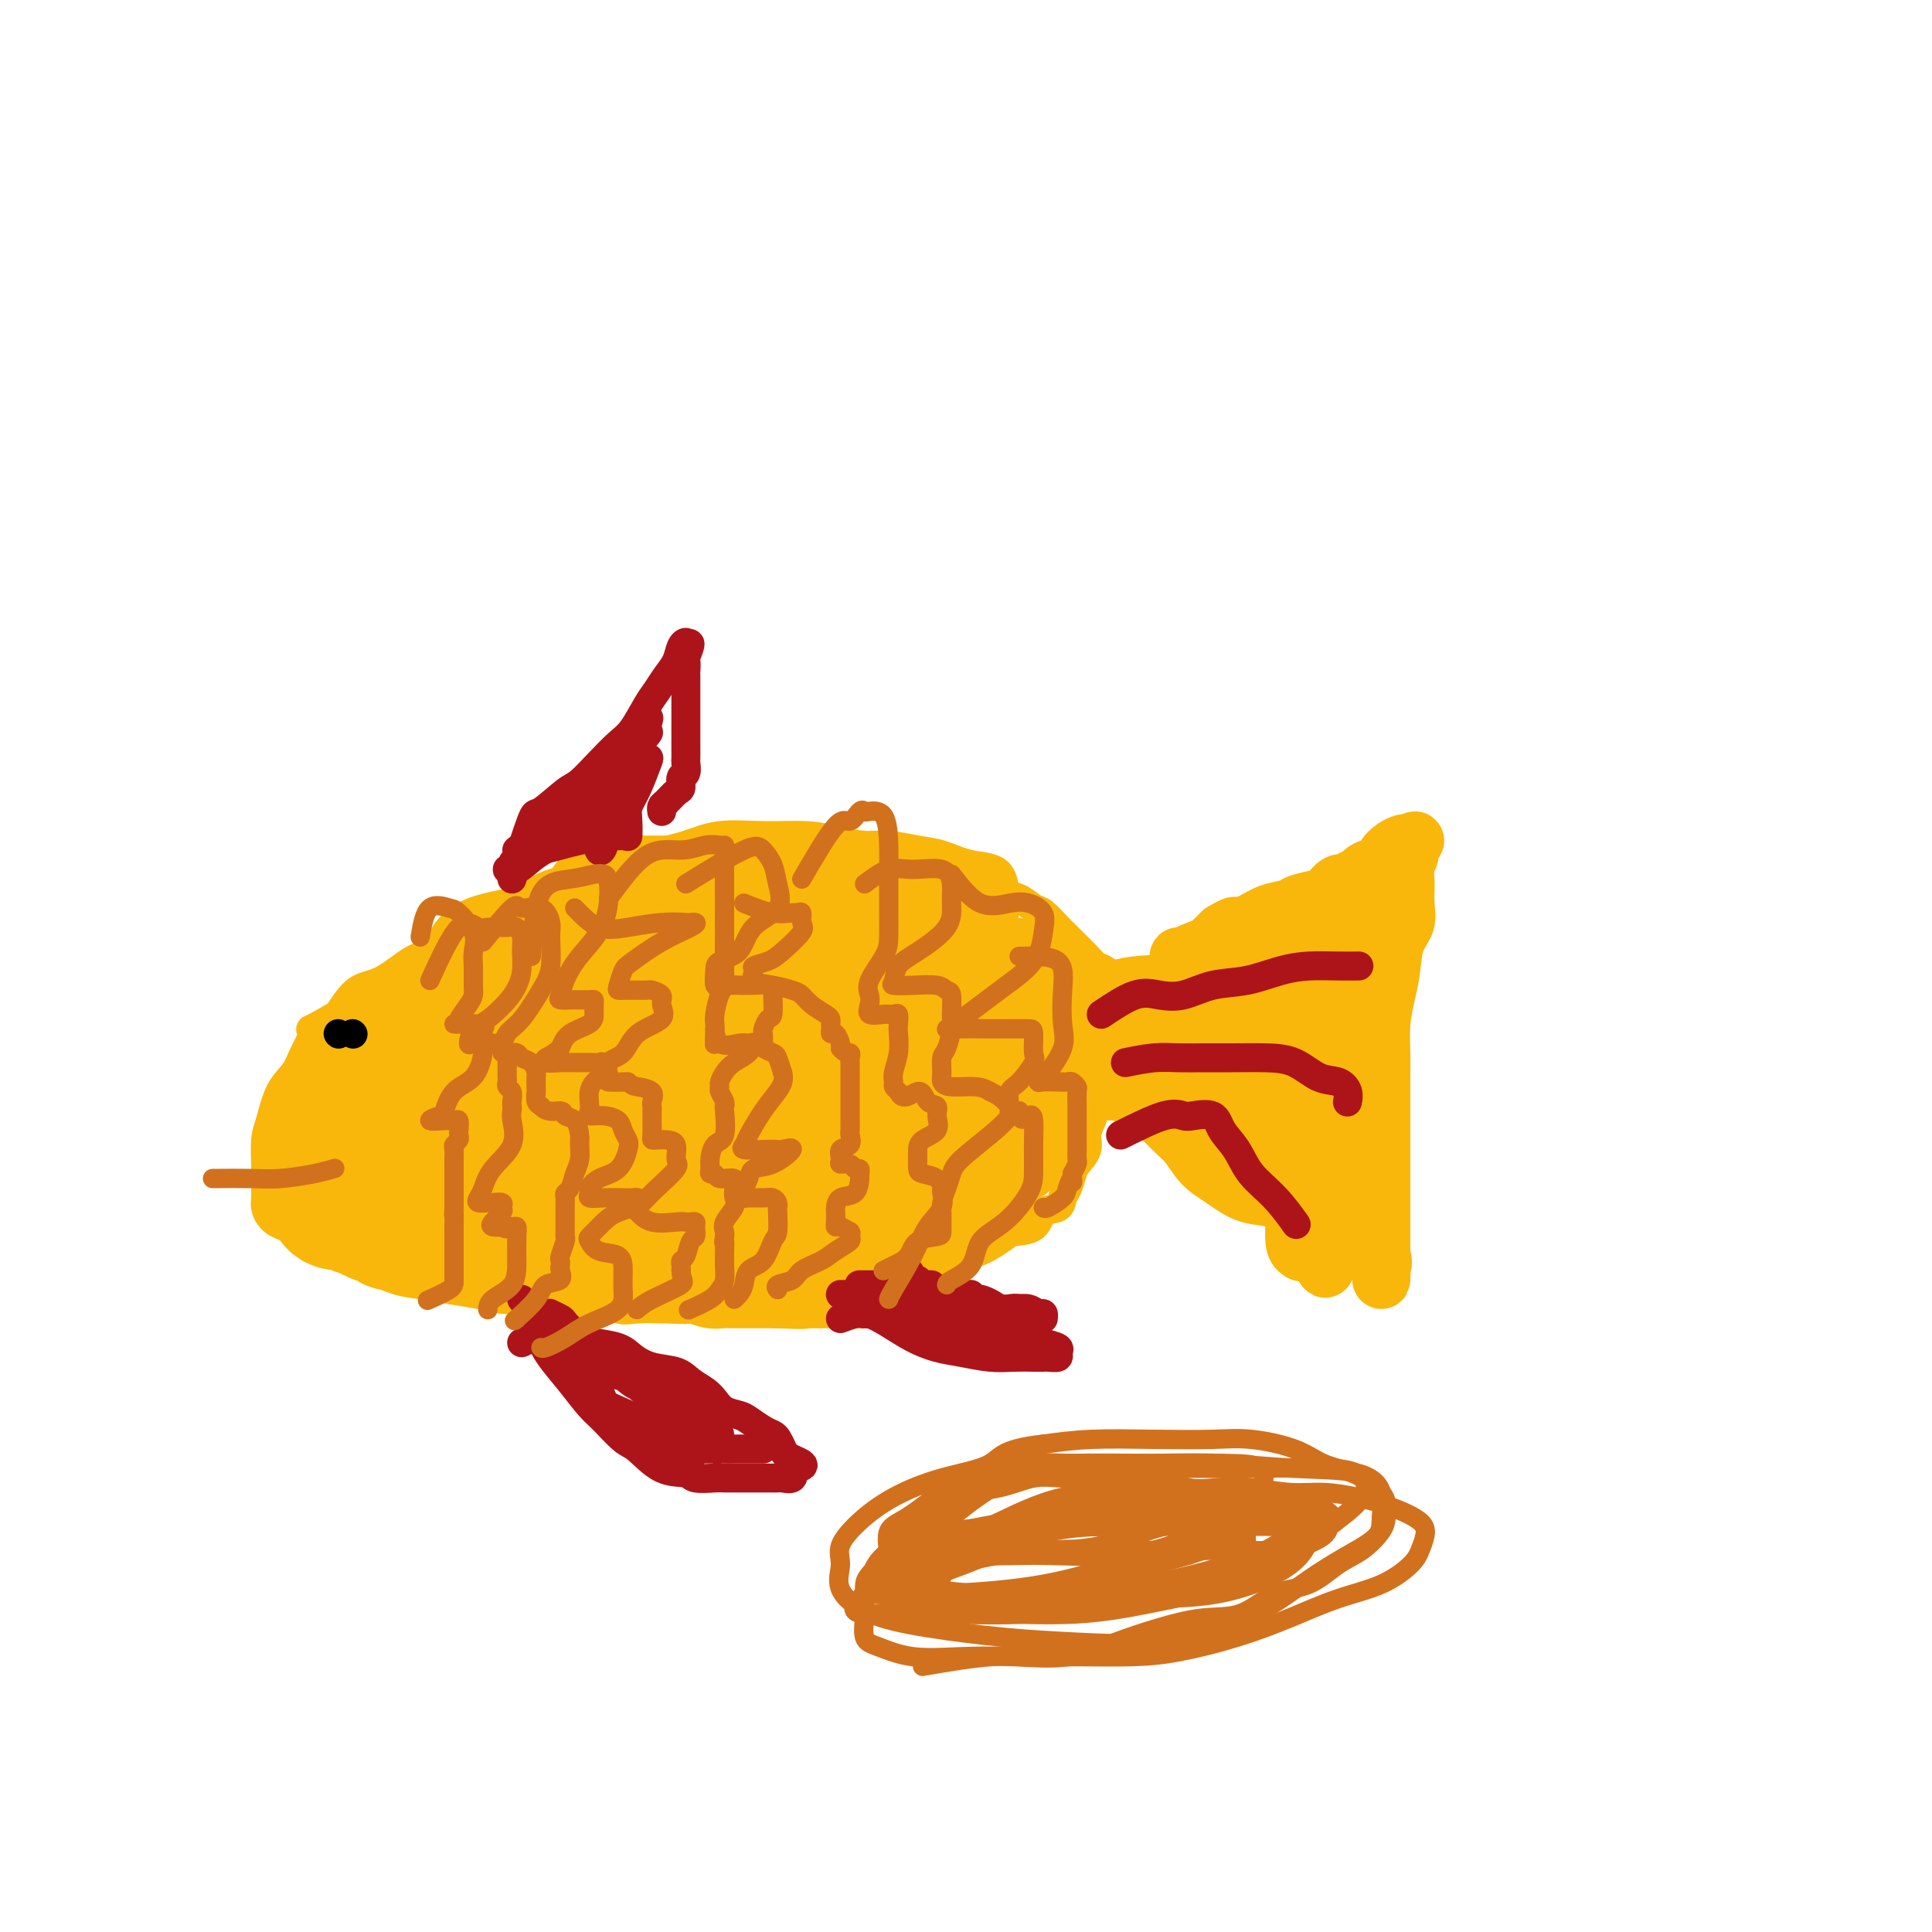<svg viewBox='0 0 400 400' version='1.1' xmlns='http://www.w3.org/2000/svg' xmlns:xlink='http://www.w3.org/1999/xlink'><g fill='none' stroke='#F9B70B' stroke-width='6' stroke-linecap='round' stroke-linejoin='round'><path d='M208,189c0.105,-3.210 0.209,-6.419 -1,-8c-1.209,-1.581 -3.732,-1.533 -6,-2c-2.268,-0.467 -4.283,-1.448 -6,-2c-1.717,-0.552 -3.137,-0.674 -5,-1c-1.863,-0.326 -4.168,-0.858 -6,-1c-1.832,-0.142 -3.191,0.104 -5,0c-1.809,-0.104 -4.067,-0.558 -6,-1c-1.933,-0.442 -3.540,-0.874 -6,-1c-2.460,-0.126 -5.771,0.052 -9,0c-3.229,-0.052 -6.375,-0.336 -9,0c-2.625,0.336 -4.727,1.292 -7,2c-2.273,0.708 -4.716,1.166 -7,2c-2.284,0.834 -4.410,2.042 -7,3c-2.590,0.958 -5.644,1.664 -8,2c-2.356,0.336 -4.014,0.300 -6,1c-1.986,0.700 -4.300,2.135 -6,3c-1.700,0.865 -2.788,1.160 -4,2c-1.212,0.840 -2.550,2.225 -4,3c-1.450,0.775 -3.013,0.940 -5,2c-1.987,1.060 -4.397,3.016 -6,4c-1.603,0.984 -2.399,0.996 -4,2c-1.601,1.004 -4.008,3.001 -6,4c-1.992,0.999 -3.569,1.000 -5,2c-1.431,1.000 -2.715,3.000 -4,5'/><path d='M70,210c-7.839,4.607 -5.438,2.623 -5,3c0.438,0.377 -1.088,3.113 -2,5c-0.912,1.887 -1.211,2.925 -2,4c-0.789,1.075 -2.068,2.187 -3,4c-0.932,1.813 -1.518,4.328 -2,6c-0.482,1.672 -0.862,2.502 -1,4c-0.138,1.498 -0.034,3.665 0,5c0.034,1.335 -0.002,1.838 0,3c0.002,1.162 0.042,2.982 0,4c-0.042,1.018 -0.168,1.235 0,2c0.168,0.765 0.629,2.079 2,3c1.371,0.921 3.653,1.450 5,2c1.347,0.550 1.759,1.121 3,2c1.241,0.879 3.309,2.067 5,3c1.691,0.933 3.003,1.612 4,2c0.997,0.388 1.679,0.485 3,1c1.321,0.515 3.280,1.448 5,2c1.720,0.552 3.199,0.722 5,1c1.801,0.278 3.923,0.663 6,1c2.077,0.337 4.110,0.627 6,1c1.890,0.373 3.638,0.830 5,1c1.362,0.170 2.339,0.053 4,0c1.661,-0.053 4.007,-0.042 6,0c1.993,0.042 3.635,0.116 5,0c1.365,-0.116 2.454,-0.424 4,0c1.546,0.424 3.551,1.578 5,2c1.449,0.422 2.344,0.113 4,0c1.656,-0.113 4.073,-0.030 6,0c1.927,0.030 3.365,0.008 5,0c1.635,-0.008 3.467,-0.002 5,0c1.533,0.002 2.766,0.001 4,0'/><path d='M152,271c10.678,0.781 4.871,0.235 4,0c-0.871,-0.235 3.192,-0.157 6,0c2.808,0.157 4.362,0.393 6,0c1.638,-0.393 3.362,-1.414 5,-2c1.638,-0.586 3.190,-0.738 5,-1c1.810,-0.262 3.877,-0.633 5,-1c1.123,-0.367 1.302,-0.728 2,-1c0.698,-0.272 1.915,-0.455 3,-1c1.085,-0.545 2.038,-1.454 3,-2c0.962,-0.546 1.932,-0.731 3,-1c1.068,-0.269 2.234,-0.622 3,-1c0.766,-0.378 1.133,-0.782 2,-1c0.867,-0.218 2.233,-0.251 4,-1c1.767,-0.749 3.934,-2.213 5,-3c1.066,-0.787 1.031,-0.897 2,-1c0.969,-0.103 2.942,-0.201 4,-1c1.058,-0.799 1.201,-2.301 2,-3c0.799,-0.699 2.254,-0.595 3,-1c0.746,-0.405 0.782,-1.319 1,-2c0.218,-0.681 0.618,-1.130 1,-2c0.382,-0.870 0.746,-2.161 1,-3c0.254,-0.839 0.397,-1.225 1,-2c0.603,-0.775 1.668,-1.940 2,-3c0.332,-1.060 -0.067,-2.014 0,-3c0.067,-0.986 0.599,-2.006 1,-3c0.401,-0.994 0.672,-1.964 1,-3c0.328,-1.036 0.715,-2.137 1,-3c0.285,-0.863 0.468,-1.489 1,-2c0.532,-0.511 1.412,-0.907 2,-2c0.588,-1.093 0.882,-2.884 1,-4c0.118,-1.116 0.059,-1.558 0,-2'/><path d='M232,216c1.084,-4.018 0.293,-3.063 0,-3c-0.293,0.063 -0.088,-0.764 0,-2c0.088,-1.236 0.060,-2.880 0,-4c-0.060,-1.120 -0.151,-1.717 0,-2c0.151,-0.283 0.542,-0.253 0,-1c-0.542,-0.747 -2.019,-2.270 -3,-3c-0.981,-0.730 -1.465,-0.666 -2,-1c-0.535,-0.334 -1.120,-1.067 -2,-2c-0.880,-0.933 -2.055,-2.066 -3,-3c-0.945,-0.934 -1.660,-1.669 -2,-2c-0.340,-0.331 -0.306,-0.258 -1,-1c-0.694,-0.742 -2.116,-2.299 -3,-3c-0.884,-0.701 -1.230,-0.544 -2,-1c-0.770,-0.456 -1.963,-1.523 -3,-2c-1.037,-0.477 -1.918,-0.362 -3,-1c-1.082,-0.638 -2.365,-2.029 -4,-3c-1.635,-0.971 -3.623,-1.523 -6,-2c-2.377,-0.477 -5.145,-0.881 -8,-1c-2.855,-0.119 -5.798,0.045 -8,0c-2.202,-0.045 -3.662,-0.301 -5,0c-1.338,0.301 -2.552,1.158 -3,2c-0.448,0.842 -0.128,1.669 0,2c0.128,0.331 0.064,0.165 0,0'/></g>
<g fill='none' stroke='#F9B70B' stroke-width='28' stroke-linecap='round' stroke-linejoin='round'><path d='M153,212c-6.256,0.888 -12.511,1.775 -16,2c-3.489,0.225 -4.211,-0.214 -5,0c-0.789,0.214 -1.644,1.079 -4,2c-2.356,0.921 -6.214,1.897 -8,3c-1.786,1.103 -1.499,2.333 -2,3c-0.501,0.667 -1.791,0.772 1,1c2.791,0.228 9.664,0.578 15,1c5.336,0.422 9.137,0.917 14,0c4.863,-0.917 10.788,-3.244 16,-5c5.212,-1.756 9.710,-2.939 12,-5c2.290,-2.061 2.371,-4.999 3,-7c0.629,-2.001 1.805,-3.066 0,-4c-1.805,-0.934 -6.591,-1.736 -12,-2c-5.409,-0.264 -11.441,0.012 -17,0c-5.559,-0.012 -10.646,-0.310 -15,0c-4.354,0.310 -7.977,1.229 -11,2c-3.023,0.771 -5.446,1.394 -7,3c-1.554,1.606 -2.239,4.197 -3,6c-0.761,1.803 -1.598,2.820 0,4c1.598,1.180 5.632,2.523 10,3c4.368,0.477 9.071,0.089 13,0c3.929,-0.089 7.086,0.122 11,0c3.914,-0.122 8.586,-0.576 12,-2c3.414,-1.424 5.568,-3.817 8,-6c2.432,-2.183 5.140,-4.155 6,-6c0.860,-1.845 -0.129,-3.563 0,-5c0.129,-1.437 1.375,-2.591 -1,-3c-2.375,-0.409 -8.370,-0.072 -13,0c-4.630,0.072 -7.894,-0.122 -12,0c-4.106,0.122 -9.053,0.561 -14,1'/><path d='M134,198c-8.812,1.042 -11.343,3.149 -15,5c-3.657,1.851 -8.439,3.448 -11,5c-2.561,1.552 -2.901,3.059 -3,4c-0.099,0.941 0.044,1.317 0,2c-0.044,0.683 -0.275,1.674 1,2c1.275,0.326 4.057,-0.012 8,0c3.943,0.012 9.046,0.373 14,0c4.954,-0.373 9.758,-1.479 14,-3c4.242,-1.521 7.920,-3.458 12,-5c4.080,-1.542 8.560,-2.690 12,-4c3.440,-1.310 5.839,-2.782 8,-4c2.161,-1.218 4.083,-2.183 5,-3c0.917,-0.817 0.827,-1.487 0,-2c-0.827,-0.513 -2.391,-0.870 -5,-1c-2.609,-0.130 -6.261,-0.033 -10,0c-3.739,0.033 -7.563,0.002 -11,0c-3.437,-0.002 -6.487,0.027 -10,0c-3.513,-0.027 -7.488,-0.109 -11,0c-3.512,0.109 -6.561,0.409 -10,1c-3.439,0.591 -7.268,1.474 -10,2c-2.732,0.526 -4.368,0.694 -6,1c-1.632,0.306 -3.259,0.749 -4,1c-0.741,0.251 -0.595,0.310 -1,1c-0.405,0.690 -1.361,2.013 -2,3c-0.639,0.987 -0.959,1.640 -1,2c-0.041,0.360 0.199,0.428 0,1c-0.199,0.572 -0.838,1.648 0,2c0.838,0.352 3.152,-0.019 6,0c2.848,0.019 6.228,0.428 10,0c3.772,-0.428 7.935,-1.694 12,-3c4.065,-1.306 8.033,-2.653 12,-4'/><path d='M138,201c5.630,-1.613 7.704,-2.145 10,-3c2.296,-0.855 4.812,-2.033 8,-3c3.188,-0.967 7.046,-1.723 9,-2c1.954,-0.277 2.002,-0.074 3,0c0.998,0.074 2.946,0.020 3,0c0.054,-0.020 -1.786,-0.005 -3,0c-1.214,0.005 -1.802,0.001 -3,0c-1.198,-0.001 -3.007,-0.000 -5,0c-1.993,0.000 -4.170,0.000 -6,0c-1.830,-0.000 -3.314,-0.000 -5,0c-1.686,0.000 -3.576,0.001 -5,0c-1.424,-0.001 -2.383,-0.004 -4,0c-1.617,0.004 -3.891,0.014 -6,0c-2.109,-0.014 -4.052,-0.052 -6,0c-1.948,0.052 -3.900,0.193 -6,1c-2.100,0.807 -4.348,2.281 -6,3c-1.652,0.719 -2.708,0.683 -4,1c-1.292,0.317 -2.820,0.988 -4,2c-1.180,1.012 -2.011,2.364 -3,3c-0.989,0.636 -2.135,0.555 -3,1c-0.865,0.445 -1.447,1.414 -2,2c-0.553,0.586 -1.076,0.787 -2,1c-0.924,0.213 -2.251,0.438 -3,1c-0.749,0.562 -0.922,1.460 -1,2c-0.078,0.540 -0.062,0.722 -1,1c-0.938,0.278 -2.829,0.652 -4,1c-1.171,0.348 -1.620,0.671 -2,1c-0.380,0.329 -0.690,0.665 -1,1'/><path d='M86,214c-6.154,3.501 -3.537,2.255 -3,2c0.537,-0.255 -1.004,0.481 -2,1c-0.996,0.519 -1.448,0.822 -2,1c-0.552,0.178 -1.205,0.233 -2,1c-0.795,0.767 -1.734,2.246 -2,3c-0.266,0.754 0.139,0.783 0,1c-0.139,0.217 -0.822,0.621 -1,1c-0.178,0.379 0.151,0.731 0,1c-0.151,0.269 -0.780,0.453 -1,1c-0.220,0.547 -0.030,1.455 0,2c0.030,0.545 -0.101,0.727 0,1c0.101,0.273 0.435,0.636 0,1c-0.435,0.364 -1.637,0.727 -2,1c-0.363,0.273 0.113,0.455 0,1c-0.113,0.545 -0.815,1.455 -1,2c-0.185,0.545 0.148,0.727 0,1c-0.148,0.273 -0.775,0.636 -1,1c-0.225,0.364 -0.046,0.727 0,1c0.046,0.273 -0.040,0.455 0,1c0.040,0.545 0.207,1.455 0,2c-0.207,0.545 -0.787,0.727 -1,1c-0.213,0.273 -0.058,0.636 0,1c0.058,0.364 0.019,0.727 0,1c-0.019,0.273 -0.018,0.455 0,1c0.018,0.545 0.054,1.451 0,2c-0.054,0.549 -0.197,0.739 0,1c0.197,0.261 0.735,0.592 1,1c0.265,0.408 0.257,0.893 1,1c0.743,0.107 2.239,-0.163 3,0c0.761,0.163 0.789,0.761 1,1c0.211,0.239 0.606,0.120 1,0'/><path d='M75,250c1.446,0.877 1.560,1.071 2,1c0.440,-0.071 1.207,-0.407 2,0c0.793,0.407 1.614,1.558 2,2c0.386,0.442 0.338,0.175 1,0c0.662,-0.175 2.034,-0.258 3,0c0.966,0.258 1.527,0.858 2,1c0.473,0.142 0.859,-0.173 2,0c1.141,0.173 3.036,0.835 4,1c0.964,0.165 0.995,-0.166 2,0c1.005,0.166 2.982,0.830 4,1c1.018,0.170 1.076,-0.153 2,0c0.924,0.153 2.714,0.780 4,1c1.286,0.220 2.067,0.031 3,0c0.933,-0.031 2.019,0.097 3,0c0.981,-0.097 1.855,-0.418 3,0c1.145,0.418 2.559,1.576 4,2c1.441,0.424 2.910,0.112 4,0c1.090,-0.112 1.800,-0.026 3,0c1.200,0.026 2.891,-0.007 4,0c1.109,0.007 1.637,0.053 3,0c1.363,-0.053 3.560,-0.207 5,0c1.440,0.207 2.124,0.773 3,1c0.876,0.227 1.943,0.113 3,0c1.057,-0.113 2.105,-0.227 3,0c0.895,0.227 1.639,0.793 2,1c0.361,0.207 0.340,0.056 1,0c0.660,-0.056 2.000,-0.015 3,0c1.000,0.015 1.660,0.004 2,0c0.340,-0.004 0.361,-0.001 1,0c0.639,0.001 1.897,0.000 3,0c1.103,-0.000 2.052,-0.000 3,0'/><path d='M161,261c7.421,0.309 4.472,0.083 4,0c-0.472,-0.083 1.533,-0.021 3,0c1.467,0.021 2.398,0.002 3,0c0.602,-0.002 0.876,0.011 2,0c1.124,-0.011 3.098,-0.048 4,0c0.902,0.048 0.731,0.182 1,0c0.269,-0.182 0.979,-0.678 2,-1c1.021,-0.322 2.352,-0.470 3,-1c0.648,-0.530 0.611,-1.441 1,-2c0.389,-0.559 1.202,-0.766 2,-1c0.798,-0.234 1.580,-0.495 2,-1c0.420,-0.505 0.479,-1.253 1,-2c0.521,-0.747 1.505,-1.495 2,-2c0.495,-0.505 0.500,-0.769 1,-1c0.500,-0.231 1.495,-0.428 2,-1c0.505,-0.572 0.520,-1.519 1,-2c0.480,-0.481 1.424,-0.495 2,-1c0.576,-0.505 0.784,-1.500 1,-2c0.216,-0.500 0.439,-0.505 1,-1c0.561,-0.495 1.459,-1.479 2,-2c0.541,-0.521 0.726,-0.580 1,-1c0.274,-0.420 0.637,-1.202 1,-2c0.363,-0.798 0.727,-1.612 1,-2c0.273,-0.388 0.455,-0.349 1,-1c0.545,-0.651 1.455,-1.991 2,-3c0.545,-1.009 0.727,-1.687 1,-2c0.273,-0.313 0.637,-0.261 1,-1c0.363,-0.739 0.726,-2.270 1,-3c0.274,-0.730 0.458,-0.658 1,-1c0.542,-0.342 1.440,-1.098 2,-2c0.560,-0.902 0.780,-1.951 1,-3'/><path d='M214,220c2.233,-3.363 1.316,-1.272 1,-1c-0.316,0.272 -0.032,-1.275 0,-2c0.032,-0.725 -0.188,-0.627 0,-1c0.188,-0.373 0.783,-1.217 1,-2c0.217,-0.783 0.055,-1.505 0,-2c-0.055,-0.495 -0.004,-0.763 0,-1c0.004,-0.237 -0.038,-0.445 0,-1c0.038,-0.555 0.158,-1.459 0,-2c-0.158,-0.541 -0.594,-0.719 -1,-1c-0.406,-0.281 -0.783,-0.666 -1,-1c-0.217,-0.334 -0.272,-0.618 -1,-1c-0.728,-0.382 -2.127,-0.863 -3,-1c-0.873,-0.137 -1.220,0.069 -2,0c-0.780,-0.069 -1.994,-0.414 -3,-1c-1.006,-0.586 -1.804,-1.415 -3,-2c-1.196,-0.585 -2.790,-0.927 -4,-1c-1.210,-0.073 -2.037,0.122 -3,0c-0.963,-0.122 -2.061,-0.562 -3,-1c-0.939,-0.438 -1.720,-0.873 -3,-1c-1.280,-0.127 -3.058,0.053 -4,0c-0.942,-0.053 -1.049,-0.340 -2,-1c-0.951,-0.660 -2.748,-1.692 -4,-2c-1.252,-0.308 -1.959,0.110 -3,0c-1.041,-0.110 -2.417,-0.747 -4,-1c-1.583,-0.253 -3.375,-0.120 -5,0c-1.625,0.120 -3.085,0.228 -5,0c-1.915,-0.228 -4.287,-0.793 -6,-1c-1.713,-0.207 -2.769,-0.056 -4,0c-1.231,0.056 -2.637,0.016 -4,0c-1.363,-0.016 -2.681,-0.008 -4,0'/><path d='M144,193c-5.789,-0.309 -2.762,-0.083 -2,0c0.762,0.083 -0.741,0.023 -2,0c-1.259,-0.023 -2.275,-0.010 -2,0c0.275,0.010 1.842,0.016 4,0c2.158,-0.016 4.909,-0.054 8,0c3.091,0.054 6.524,0.201 10,0c3.476,-0.201 6.994,-0.751 10,-1c3.006,-0.249 5.498,-0.196 7,-1c1.502,-0.804 2.012,-2.464 3,-3c0.988,-0.536 2.452,0.053 3,0c0.548,-0.053 0.180,-0.746 0,-1c-0.180,-0.254 -0.173,-0.068 -1,0c-0.827,0.068 -2.489,0.018 -4,0c-1.511,-0.018 -2.871,-0.005 -4,0c-1.129,0.005 -2.028,0.001 -3,0c-0.972,-0.001 -2.016,-0.000 -3,0c-0.984,0.000 -1.909,0.000 -3,0c-1.091,-0.000 -2.350,-0.000 -4,0c-1.650,0.000 -3.692,0.000 -5,0c-1.308,-0.000 -1.883,-0.000 -3,0c-1.117,0.000 -2.778,0.000 -4,0c-1.222,-0.000 -2.007,-0.000 -3,0c-0.993,0.000 -2.196,0.000 -3,0c-0.804,-0.000 -1.210,-0.000 -2,0c-0.790,0.000 -1.964,0.000 -3,0c-1.036,-0.000 -1.933,-0.000 -3,0c-1.067,0.000 -2.305,0.000 -3,0c-0.695,-0.000 -0.848,-0.000 -1,0'/><path d='M131,187c-8.471,0.067 -3.650,0.736 -2,1c1.650,0.264 0.129,0.123 -1,0c-1.129,-0.123 -1.866,-0.229 -2,0c-0.134,0.229 0.335,0.795 0,1c-0.335,0.205 -1.476,0.051 -1,0c0.476,-0.051 2.568,0.000 5,0c2.432,-0.000 5.204,-0.053 8,0c2.796,0.053 5.615,0.210 8,0c2.385,-0.210 4.337,-0.788 7,-1c2.663,-0.212 6.039,-0.059 9,0c2.961,0.059 5.508,0.026 8,0c2.492,-0.026 4.929,-0.043 7,0c2.071,0.043 3.775,0.146 5,0c1.225,-0.146 1.971,-0.540 3,0c1.029,0.540 2.341,2.014 3,3c0.659,0.986 0.664,1.485 1,2c0.336,0.515 1.004,1.048 2,2c0.996,0.952 2.319,2.324 3,3c0.681,0.676 0.718,0.655 1,1c0.282,0.345 0.808,1.054 1,2c0.192,0.946 0.052,2.127 0,3c-0.052,0.873 -0.014,1.438 0,2c0.014,0.562 0.004,1.120 0,2c-0.004,0.880 -0.001,2.083 0,3c0.001,0.917 0.000,1.548 0,2c-0.000,0.452 -0.000,0.726 0,1'/><path d='M196,214c0.001,2.655 0.002,2.791 0,3c-0.002,0.209 -0.009,0.490 0,1c0.009,0.510 0.035,1.250 0,2c-0.035,0.750 -0.129,1.512 -1,2c-0.871,0.488 -2.518,0.703 -4,1c-1.482,0.297 -2.800,0.676 -5,1c-2.200,0.324 -5.284,0.594 -10,1c-4.716,0.406 -11.066,0.950 -17,1c-5.934,0.050 -11.454,-0.394 -17,0c-5.546,0.394 -11.119,1.625 -16,2c-4.881,0.375 -9.070,-0.107 -13,0c-3.930,0.107 -7.600,0.803 -11,2c-3.400,1.197 -6.529,2.895 -10,4c-3.471,1.105 -7.283,1.617 -10,2c-2.717,0.383 -4.339,0.638 -5,1c-0.661,0.362 -0.363,0.830 0,1c0.363,0.170 0.789,0.043 2,0c1.211,-0.043 3.206,-0.002 6,0c2.794,0.002 6.387,-0.034 10,0c3.613,0.034 7.244,0.138 12,0c4.756,-0.138 10.635,-0.519 16,-1c5.365,-0.481 10.217,-1.061 15,-2c4.783,-0.939 9.498,-2.238 14,-3c4.502,-0.762 8.791,-0.989 13,-1c4.209,-0.011 8.338,0.193 12,0c3.662,-0.193 6.858,-0.784 9,-1c2.142,-0.216 3.231,-0.058 3,0c-0.231,0.058 -1.780,0.017 -4,0c-2.220,-0.017 -5.110,-0.008 -8,0'/><path d='M177,230c-3.547,-0.003 -6.414,-0.010 -9,0c-2.586,0.010 -4.889,0.038 -8,0c-3.111,-0.038 -7.029,-0.143 -10,0c-2.971,0.143 -4.993,0.535 -8,1c-3.007,0.465 -6.997,1.004 -10,1c-3.003,-0.004 -5.019,-0.551 -7,0c-1.981,0.551 -3.929,2.200 -5,3c-1.071,0.800 -1.267,0.750 -1,1c0.267,0.250 0.996,0.799 4,1c3.004,0.201 8.282,0.053 13,0c4.718,-0.053 8.875,-0.012 14,0c5.125,0.012 11.219,-0.004 16,0c4.781,0.004 8.249,0.027 12,0c3.751,-0.027 7.786,-0.105 10,0c2.214,0.105 2.607,0.395 3,1c0.393,0.605 0.784,1.527 1,2c0.216,0.473 0.255,0.497 0,1c-0.255,0.503 -0.805,1.484 -3,2c-2.195,0.516 -6.035,0.568 -9,1c-2.965,0.432 -5.056,1.244 -8,2c-2.944,0.756 -6.741,1.456 -10,2c-3.259,0.544 -5.978,0.931 -8,1c-2.022,0.069 -3.345,-0.180 -4,0c-0.655,0.180 -0.641,0.787 0,1c0.641,0.213 1.909,0.030 5,0c3.091,-0.030 8.005,0.091 12,0c3.995,-0.091 7.071,-0.396 10,-1c2.929,-0.604 5.712,-1.509 8,-2c2.288,-0.491 4.082,-0.569 5,-1c0.918,-0.431 0.959,-1.216 1,-2'/><path d='M191,244c2.518,-0.746 1.813,-0.110 1,0c-0.813,0.110 -1.735,-0.305 -3,0c-1.265,0.305 -2.873,1.331 -4,2c-1.127,0.669 -1.771,0.981 -1,1c0.771,0.019 2.959,-0.257 5,-1c2.041,-0.743 3.935,-1.954 6,-3c2.065,-1.046 4.301,-1.927 6,-3c1.699,-1.073 2.860,-2.338 4,-3c1.140,-0.662 2.261,-0.723 3,-1c0.739,-0.277 1.098,-0.772 1,-1c-0.098,-0.228 -0.654,-0.190 -2,0c-1.346,0.190 -3.482,0.534 -4,0c-0.518,-0.534 0.581,-1.944 2,-3c1.419,-1.056 3.157,-1.757 4,-3c0.843,-1.243 0.789,-3.026 1,-4c0.211,-0.974 0.685,-1.137 1,-2c0.315,-0.863 0.469,-2.425 0,-3c-0.469,-0.575 -1.563,-0.164 -2,0c-0.437,0.164 -0.219,0.082 0,0'/></g>
<g fill='none' stroke='#F9B70B' stroke-width='12' stroke-linecap='round' stroke-linejoin='round'><path d='M211,210c-1.820,-1.691 -3.639,-3.382 -4,-4c-0.361,-0.618 0.737,-0.165 2,0c1.263,0.165 2.691,0.040 4,0c1.309,-0.040 2.499,0.004 4,0c1.501,-0.004 3.311,-0.057 5,0c1.689,0.057 3.256,0.223 5,0c1.744,-0.223 3.665,-0.836 5,-1c1.335,-0.164 2.083,0.121 3,0c0.917,-0.121 2.003,-0.649 3,-1c0.997,-0.351 1.905,-0.527 3,-1c1.095,-0.473 2.376,-1.243 3,-2c0.624,-0.757 0.590,-1.501 1,-2c0.410,-0.499 1.265,-0.752 2,-1c0.735,-0.248 1.352,-0.490 2,-1c0.648,-0.510 1.328,-1.289 2,-2c0.672,-0.711 1.336,-1.356 2,-2'/><path d='M253,193c3.331,-2.051 2.658,-1.179 3,-1c0.342,0.179 1.699,-0.333 3,-1c1.301,-0.667 2.547,-1.487 4,-2c1.453,-0.513 3.113,-0.719 4,-1c0.887,-0.281 1.001,-0.636 2,-1c0.999,-0.364 2.885,-0.738 4,-1c1.115,-0.262 1.461,-0.414 2,-1c0.539,-0.586 1.272,-1.607 2,-2c0.728,-0.393 1.452,-0.158 2,0c0.548,0.158 0.919,0.239 1,0c0.081,-0.239 -0.129,-0.800 0,-1c0.129,-0.200 0.598,-0.041 1,0c0.402,0.041 0.737,-0.038 1,0c0.263,0.038 0.454,0.193 1,0c0.546,-0.193 1.445,-0.735 2,-1c0.555,-0.265 0.764,-0.252 1,-1c0.236,-0.748 0.499,-2.257 1,-3c0.501,-0.743 1.239,-0.718 2,-1c0.761,-0.282 1.544,-0.869 2,-1c0.456,-0.131 0.584,0.196 1,0c0.416,-0.196 1.119,-0.913 1,-1c-0.119,-0.087 -1.059,0.457 -2,1'/><path d='M291,175c0.641,-1.032 -1.758,-0.113 -3,1c-1.242,1.113 -1.328,2.418 -2,3c-0.672,0.582 -1.929,0.439 -3,1c-1.071,0.561 -1.954,1.824 -3,3c-1.046,1.176 -2.254,2.265 -4,3c-1.746,0.735 -4.030,1.117 -6,2c-1.970,0.883 -3.627,2.268 -5,3c-1.373,0.732 -2.461,0.813 -4,1c-1.539,0.187 -3.527,0.481 -5,1c-1.473,0.519 -2.429,1.263 -4,2c-1.571,0.737 -3.756,1.468 -5,2c-1.244,0.532 -1.546,0.865 -2,1c-0.454,0.135 -1.059,0.072 -1,0c0.059,-0.072 0.783,-0.153 2,0c1.217,0.153 2.926,0.539 4,0c1.074,-0.539 1.513,-2.002 3,-3c1.487,-0.998 4.024,-1.531 6,-2c1.976,-0.469 3.392,-0.875 6,-2c2.608,-1.125 6.409,-2.969 9,-4c2.591,-1.031 3.973,-1.249 6,-2c2.027,-0.751 4.701,-2.034 6,-3c1.299,-0.966 1.224,-1.615 2,-2c0.776,-0.385 2.404,-0.505 3,-1c0.596,-0.495 0.160,-1.364 0,-2c-0.160,-0.636 -0.046,-1.039 0,-1c0.046,0.039 0.023,0.519 0,1'/><path d='M291,177c1.700,-0.900 0.449,0.851 0,2c-0.449,1.149 -0.095,1.696 0,3c0.095,1.304 -0.068,3.365 0,5c0.068,1.635 0.368,2.844 0,4c-0.368,1.156 -1.405,2.258 -2,4c-0.595,1.742 -0.748,4.124 -1,6c-0.252,1.876 -0.603,3.247 -1,5c-0.397,1.753 -0.838,3.889 -1,6c-0.162,2.111 -0.043,4.199 0,6c0.043,1.801 0.012,3.317 0,5c-0.012,1.683 -0.003,3.535 0,5c0.003,1.465 0.001,2.543 0,4c-0.001,1.457 -0.000,3.292 0,5c0.000,1.708 0.000,3.290 0,5c-0.000,1.710 0.000,3.547 0,5c-0.000,1.453 -0.000,2.520 0,4c0.000,1.480 0.000,3.372 0,5c-0.000,1.628 -0.001,2.991 0,4c0.001,1.009 0.003,1.664 0,2c-0.003,0.336 -0.012,0.353 0,1c0.012,0.647 0.046,1.925 0,2c-0.046,0.075 -0.173,-1.054 0,-2c0.173,-0.946 0.646,-1.709 0,-3c-0.646,-1.291 -2.410,-3.109 -4,-4c-1.590,-0.891 -3.005,-0.855 -5,-2c-1.995,-1.145 -4.570,-3.470 -7,-5c-2.430,-1.530 -4.715,-2.265 -7,-3'/><path d='M263,246c-4.073,-2.227 -4.756,-2.795 -6,-4c-1.244,-1.205 -3.047,-3.047 -5,-4c-1.953,-0.953 -4.054,-1.018 -6,-2c-1.946,-0.982 -3.735,-2.883 -5,-4c-1.265,-1.117 -2.004,-1.451 -3,-2c-0.996,-0.549 -2.249,-1.314 -3,-2c-0.751,-0.686 -0.999,-1.294 -2,-2c-1.001,-0.706 -2.755,-1.510 -4,-2c-1.245,-0.490 -1.980,-0.664 -3,-1c-1.020,-0.336 -2.325,-0.833 -3,-1c-0.675,-0.167 -0.722,-0.003 -1,0c-0.278,0.003 -0.789,-0.153 -1,0c-0.211,0.153 -0.122,0.616 2,1c2.122,0.384 6.277,0.689 10,1c3.723,0.311 7.014,0.627 10,1c2.986,0.373 5.665,0.804 8,1c2.335,0.196 4.324,0.157 6,0c1.676,-0.157 3.038,-0.432 4,0c0.962,0.432 1.525,1.571 1,2c-0.525,0.429 -2.139,0.148 -4,0c-1.861,-0.148 -3.968,-0.164 -6,0c-2.032,0.164 -3.988,0.508 -6,0c-2.012,-0.508 -4.080,-1.868 -6,-3c-1.920,-1.132 -3.691,-2.038 -5,-3c-1.309,-0.962 -2.154,-1.981 -3,-3'/><path d='M232,219c-2.170,-1.680 -0.595,-1.381 0,-2c0.595,-0.619 0.211,-2.155 0,-3c-0.211,-0.845 -0.249,-0.999 1,-1c1.249,-0.001 3.785,0.150 6,0c2.215,-0.150 4.110,-0.603 6,-1c1.890,-0.397 3.774,-0.740 5,-1c1.226,-0.260 1.793,-0.438 3,-1c1.207,-0.562 3.054,-1.510 4,-2c0.946,-0.490 0.990,-0.523 1,-1c0.010,-0.477 -0.013,-1.398 0,-2c0.013,-0.602 0.061,-0.885 0,-1c-0.061,-0.115 -0.233,-0.063 -2,0c-1.767,0.063 -5.130,0.135 -9,0c-3.870,-0.135 -8.249,-0.478 -12,0c-3.751,0.478 -6.875,1.776 -9,3c-2.125,1.224 -3.253,2.373 -4,3c-0.747,0.627 -1.115,0.733 0,1c1.115,0.267 3.714,0.695 7,0c3.286,-0.695 7.260,-2.512 11,-4c3.740,-1.488 7.246,-2.648 10,-4c2.754,-1.352 4.755,-2.897 7,-4c2.245,-1.103 4.732,-1.764 6,-2c1.268,-0.236 1.316,-0.046 2,0c0.684,0.046 2.003,-0.051 2,0c-0.003,0.051 -1.327,0.248 -3,0c-1.673,-0.248 -3.696,-0.943 -5,0c-1.304,0.943 -1.890,3.523 -4,6c-2.110,2.477 -5.746,4.851 -8,7c-2.254,2.149 -3.127,4.075 -4,6'/><path d='M243,216c-3.021,3.380 -2.574,2.330 -3,3c-0.426,0.670 -1.726,3.059 -1,3c0.726,-0.059 3.478,-2.567 6,-5c2.522,-2.433 4.814,-4.790 7,-7c2.186,-2.210 4.268,-4.272 7,-6c2.732,-1.728 6.115,-3.121 8,-4c1.885,-0.879 2.271,-1.245 3,-2c0.729,-0.755 1.799,-1.898 1,-1c-0.799,0.898 -3.468,3.837 -6,7c-2.532,3.163 -4.927,6.552 -7,10c-2.073,3.448 -3.822,6.957 -5,10c-1.178,3.043 -1.784,5.621 -2,8c-0.216,2.379 -0.043,4.559 0,6c0.043,1.441 -0.043,2.143 0,2c0.043,-0.143 0.215,-1.130 1,-3c0.785,-1.870 2.182,-4.624 3,-7c0.818,-2.376 1.055,-4.374 2,-7c0.945,-2.626 2.597,-5.880 4,-9c1.403,-3.120 2.558,-6.105 4,-9c1.442,-2.895 3.173,-5.701 4,-8c0.827,-2.299 0.751,-4.093 1,-5c0.249,-0.907 0.824,-0.928 1,-1c0.176,-0.072 -0.046,-0.195 0,1c0.046,1.195 0.358,3.706 0,6c-0.358,2.294 -1.388,4.370 -2,7c-0.612,2.630 -0.806,5.815 -1,9'/><path d='M268,214c-0.414,5.088 -0.450,6.808 -1,10c-0.550,3.192 -1.613,7.858 -2,11c-0.387,3.142 -0.097,4.762 0,6c0.097,1.238 0.001,2.093 0,3c-0.001,0.907 0.093,1.866 0,2c-0.093,0.134 -0.374,-0.556 0,-2c0.374,-1.444 1.402,-3.644 2,-6c0.598,-2.356 0.766,-4.870 1,-8c0.234,-3.130 0.533,-6.876 1,-10c0.467,-3.124 1.100,-5.626 2,-9c0.900,-3.374 2.065,-7.621 3,-11c0.935,-3.379 1.640,-5.890 2,-8c0.360,-2.110 0.377,-3.819 1,-5c0.623,-1.181 1.853,-1.833 2,0c0.147,1.833 -0.787,6.151 -2,10c-1.213,3.849 -2.703,7.231 -4,11c-1.297,3.769 -2.401,7.927 -3,12c-0.599,4.073 -0.694,8.061 -1,12c-0.306,3.939 -0.825,7.828 -1,11c-0.175,3.172 -0.007,5.625 0,8c0.007,2.375 -0.148,4.670 0,6c0.148,1.330 0.600,1.694 1,2c0.400,0.306 0.748,0.553 1,0c0.252,-0.553 0.409,-1.907 1,-4c0.591,-2.093 1.615,-4.924 2,-8c0.385,-3.076 0.131,-6.396 0,-10c-0.131,-3.604 -0.138,-7.492 0,-11c0.138,-3.508 0.422,-6.637 1,-10c0.578,-3.363 1.451,-6.961 2,-10c0.549,-3.039 0.775,-5.520 1,-8'/><path d='M277,198c1.475,-10.524 1.664,-6.334 2,-6c0.336,0.334 0.821,-3.188 1,-4c0.179,-0.812 0.051,1.087 0,3c-0.051,1.913 -0.027,3.839 0,6c0.027,2.161 0.057,4.555 0,7c-0.057,2.445 -0.201,4.940 -1,8c-0.799,3.060 -2.252,6.685 -3,10c-0.748,3.315 -0.790,6.319 -1,9c-0.210,2.681 -0.589,5.039 -1,7c-0.411,1.961 -0.853,3.524 -1,5c-0.147,1.476 0.003,2.866 0,3c-0.003,0.134 -0.158,-0.987 0,-2c0.158,-1.013 0.631,-1.919 1,-4c0.369,-2.081 0.635,-5.339 1,-8c0.365,-2.661 0.831,-4.726 1,-7c0.169,-2.274 0.043,-4.758 0,-7c-0.043,-2.242 -0.001,-4.243 0,-6c0.001,-1.757 -0.038,-3.269 0,-4c0.038,-0.731 0.154,-0.680 0,-1c-0.154,-0.320 -0.577,-1.011 -1,0c-0.423,1.011 -0.845,3.725 -1,7c-0.155,3.275 -0.041,7.113 0,11c0.041,3.887 0.011,7.825 0,11c-0.011,3.175 -0.003,5.588 0,8c0.003,2.412 0.001,4.822 0,7c-0.001,2.178 -0.000,4.125 0,5c0.000,0.875 0.000,0.679 0,1c-0.000,0.321 -0.000,1.161 0,2'/><path d='M274,259c0.227,7.054 0.794,2.190 1,0c0.206,-2.190 0.051,-1.707 0,-2c-0.051,-0.293 0.003,-1.364 0,-2c-0.003,-0.636 -0.064,-0.837 -1,-1c-0.936,-0.163 -2.746,-0.288 -4,-1c-1.254,-0.712 -1.953,-2.013 -3,-3c-1.047,-0.987 -2.444,-1.661 -4,-2c-1.556,-0.339 -3.272,-0.343 -5,-1c-1.728,-0.657 -3.468,-1.967 -5,-3c-1.532,-1.033 -2.856,-1.791 -4,-3c-1.144,-1.209 -2.107,-2.870 -3,-4c-0.893,-1.130 -1.716,-1.727 -3,-3c-1.284,-1.273 -3.029,-3.220 -4,-4c-0.971,-0.780 -1.167,-0.391 -2,-1c-0.833,-0.609 -2.303,-2.216 -3,-3c-0.697,-0.784 -0.620,-0.746 -1,-1c-0.380,-0.254 -1.218,-0.800 -2,-1c-0.782,-0.200 -1.509,-0.054 -2,0c-0.491,0.054 -0.746,0.017 -1,0c-0.254,-0.017 -0.508,-0.015 -1,0c-0.492,0.015 -1.223,0.043 -2,0c-0.777,-0.043 -1.600,-0.155 -2,0c-0.400,0.155 -0.377,0.578 0,1c0.377,0.422 1.106,0.842 2,1c0.894,0.158 1.951,0.053 3,0c1.049,-0.053 2.090,-0.053 3,0c0.910,0.053 1.689,0.158 2,0c0.311,-0.158 0.156,-0.579 0,-1'/><path d='M233,225c1.213,-0.355 0.246,-1.743 -1,-3c-1.246,-1.257 -2.770,-2.382 -4,-3c-1.230,-0.618 -2.167,-0.729 -3,-1c-0.833,-0.271 -1.561,-0.704 -2,-1c-0.439,-0.296 -0.588,-0.457 -1,-1c-0.412,-0.543 -1.085,-1.469 0,-2c1.085,-0.531 3.930,-0.666 7,-1c3.070,-0.334 6.366,-0.867 9,-1c2.634,-0.133 4.605,0.132 6,0c1.395,-0.132 2.213,-0.662 3,-1c0.787,-0.338 1.543,-0.482 2,-1c0.457,-0.518 0.614,-1.408 1,-2c0.386,-0.592 0.999,-0.886 0,-1c-0.999,-0.114 -3.610,-0.047 -6,0c-2.390,0.047 -4.558,0.074 -7,0c-2.442,-0.074 -5.157,-0.251 -8,1c-2.843,1.251 -5.812,3.929 -7,5c-1.188,1.071 -0.594,0.536 0,0'/></g>
<g fill='none' stroke='#AD1419' stroke-width='6' stroke-linecap='round' stroke-linejoin='round'><path d='M106,182c1.598,-4.957 3.196,-9.914 4,-12c0.804,-2.086 0.813,-1.300 2,-2c1.187,-0.700 3.553,-2.884 5,-4c1.447,-1.116 1.977,-1.163 3,-2c1.023,-0.837 2.539,-2.464 4,-4c1.461,-1.536 2.866,-2.981 4,-4c1.134,-1.019 1.995,-1.613 3,-3c1.005,-1.387 2.153,-3.569 3,-5c0.847,-1.431 1.394,-2.111 2,-3c0.606,-0.889 1.273,-1.987 2,-3c0.727,-1.013 1.514,-1.942 2,-3c0.486,-1.058 0.669,-2.246 1,-3c0.331,-0.754 0.809,-1.072 1,-1c0.191,0.072 0.096,0.536 0,1'/><path d='M142,134c1.702,-2.206 0.456,0.779 0,2c-0.456,1.221 -0.122,0.679 0,1c0.122,0.321 0.033,1.503 0,2c-0.033,0.497 -0.009,0.307 0,1c0.009,0.693 0.002,2.270 0,3c-0.002,0.730 -0.001,0.613 0,1c0.001,0.387 0.000,1.277 0,2c-0.000,0.723 -0.000,1.278 0,2c0.000,0.722 0.000,1.612 0,2c-0.000,0.388 -0.000,0.274 0,1c0.000,0.726 0.001,2.293 0,3c-0.001,0.707 -0.004,0.556 0,1c0.004,0.444 0.016,1.485 0,2c-0.016,0.515 -0.059,0.504 0,1c0.059,0.496 0.219,1.499 0,2c-0.219,0.501 -0.819,0.501 -1,1c-0.181,0.499 0.057,1.496 0,2c-0.057,0.504 -0.407,0.513 -1,1c-0.593,0.487 -1.427,1.450 -2,2c-0.573,0.550 -0.885,0.687 -1,1c-0.115,0.313 -0.033,0.804 0,1c0.033,0.196 0.016,0.098 0,0'/><path d='M108,269c1.190,1.328 2.381,2.656 3,4c0.619,1.344 0.667,2.704 1,4c0.333,1.296 0.950,2.529 2,4c1.050,1.471 2.534,3.179 4,5c1.466,1.821 2.915,3.756 4,5c1.085,1.244 1.807,1.796 3,3c1.193,1.204 2.856,3.058 4,4c1.144,0.942 1.770,0.970 3,2c1.230,1.030 3.063,3.061 5,4c1.937,0.939 3.979,0.788 5,1c1.021,0.212 1.020,0.789 2,1c0.980,0.211 2.941,0.057 4,0c1.059,-0.057 1.215,-0.015 2,0c0.785,0.015 2.198,0.004 3,0c0.802,-0.004 0.993,0.001 2,0c1.007,-0.001 2.831,-0.006 4,0c1.169,0.006 1.685,0.022 2,0c0.315,-0.022 0.431,-0.083 1,0c0.569,0.083 1.591,0.309 2,0c0.409,-0.309 0.204,-1.155 0,-2'/><path d='M164,304c4.285,-0.360 1.497,-1.261 0,-2c-1.497,-0.739 -1.703,-1.315 -2,-2c-0.297,-0.685 -0.683,-1.479 -1,-2c-0.317,-0.521 -0.564,-0.769 -1,-1c-0.436,-0.231 -1.062,-0.446 -2,-1c-0.938,-0.554 -2.190,-1.447 -3,-2c-0.810,-0.553 -1.179,-0.767 -2,-1c-0.821,-0.233 -2.094,-0.486 -3,-1c-0.906,-0.514 -1.445,-1.289 -2,-2c-0.555,-0.711 -1.125,-1.359 -2,-2c-0.875,-0.641 -2.056,-1.274 -3,-2c-0.944,-0.726 -1.653,-1.543 -3,-2c-1.347,-0.457 -3.332,-0.554 -5,-1c-1.668,-0.446 -3.018,-1.240 -4,-2c-0.982,-0.760 -1.596,-1.485 -3,-2c-1.404,-0.515 -3.599,-0.821 -5,-1c-1.401,-0.179 -2.008,-0.230 -3,-1c-0.992,-0.770 -2.369,-2.258 -3,-3c-0.631,-0.742 -0.516,-0.738 -1,-1c-0.484,-0.262 -1.567,-0.789 -2,-1c-0.433,-0.211 -0.217,-0.105 0,0'/><path d='M174,273c1.018,-0.382 2.035,-0.765 3,-1c0.965,-0.235 1.876,-0.323 3,0c1.124,0.323 2.459,1.057 4,2c1.541,0.943 3.286,2.095 5,3c1.714,0.905 3.397,1.563 5,2c1.603,0.437 3.126,0.653 5,1c1.874,0.347 4.097,0.825 6,1c1.903,0.175 3.484,0.048 5,0c1.516,-0.048 2.966,-0.016 4,0c1.034,0.016 1.653,0.015 2,0c0.347,-0.015 0.422,-0.046 1,0c0.578,0.046 1.658,0.168 2,0c0.342,-0.168 -0.053,-0.626 0,-1c0.053,-0.374 0.554,-0.663 0,-1c-0.554,-0.337 -2.163,-0.720 -3,-1c-0.837,-0.280 -0.903,-0.457 -1,-1c-0.097,-0.543 -0.226,-1.454 -1,-2c-0.774,-0.546 -2.194,-0.729 -3,-1c-0.806,-0.271 -1.000,-0.629 -2,-1c-1.000,-0.371 -2.808,-0.754 -4,-1c-1.192,-0.246 -1.769,-0.356 -3,-1c-1.231,-0.644 -3.115,-1.822 -5,-3'/><path d='M197,268c-3.862,-1.876 -2.516,-1.065 -3,-1c-0.484,0.065 -2.796,-0.616 -4,-1c-1.204,-0.384 -1.300,-0.472 -2,-1c-0.700,-0.528 -2.004,-1.497 -2,-2c0.004,-0.503 1.317,-0.541 2,0c0.683,0.541 0.738,1.662 1,2c0.262,0.338 0.732,-0.106 1,0c0.268,0.106 0.333,0.760 0,1c-0.333,0.240 -1.063,0.064 -2,0c-0.937,-0.064 -2.081,-0.017 -3,0c-0.919,0.017 -1.612,0.005 -2,0c-0.388,-0.005 -0.470,-0.001 -1,0c-0.530,0.001 -1.508,0.000 -2,0c-0.492,-0.000 -0.500,-0.000 -1,0c-0.500,0.000 -1.494,0.000 -1,0c0.494,-0.000 2.475,-0.000 4,0c1.525,0.000 2.594,0.000 4,0c1.406,-0.000 3.148,-0.000 4,0c0.852,0.000 0.815,0.000 1,0c0.185,-0.000 0.593,-0.000 1,0'/><path d='M192,266c1.928,0.000 0.246,0.000 -1,0c-1.246,-0.000 -2.058,-0.001 -3,0c-0.942,0.001 -2.015,0.004 -3,0c-0.985,-0.004 -1.881,-0.016 -2,0c-0.119,0.016 0.540,0.061 1,0c0.460,-0.061 0.722,-0.226 2,0c1.278,0.226 3.574,0.845 5,1c1.426,0.155 1.982,-0.155 3,0c1.018,0.155 2.497,0.774 3,1c0.503,0.226 0.030,0.061 1,0c0.970,-0.061 3.385,-0.016 3,0c-0.385,0.016 -3.568,0.004 -6,0c-2.432,-0.004 -4.112,-0.001 -6,0c-1.888,0.001 -3.985,0.000 -6,0c-2.015,-0.000 -3.948,-0.000 -5,0c-1.052,0.000 -1.223,0.000 -2,0c-0.777,-0.000 -2.158,-0.000 -2,0c0.158,0.000 1.857,0.000 3,0c1.143,-0.000 1.729,-0.000 3,0c1.271,0.000 3.227,0.000 5,0c1.773,-0.000 3.364,-0.000 5,0c1.636,0.000 3.318,0.000 5,0'/><path d='M195,268c3.970,0.259 3.395,0.905 4,1c0.605,0.095 2.388,-0.363 4,0c1.612,0.363 3.052,1.547 4,2c0.948,0.453 1.406,0.174 2,0c0.594,-0.174 1.326,-0.243 2,0c0.674,0.243 1.290,0.797 2,1c0.710,0.203 1.515,0.054 1,0c-0.515,-0.054 -2.350,-0.015 -4,0c-1.650,0.015 -3.115,0.004 -5,0c-1.885,-0.004 -4.189,-0.001 -6,0c-1.811,0.001 -3.130,0.000 -5,0c-1.870,-0.000 -4.292,-0.001 -6,0c-1.708,0.001 -2.702,0.003 -4,0c-1.298,-0.003 -2.901,-0.011 -4,0c-1.099,0.011 -1.693,0.041 -1,0c0.693,-0.041 2.674,-0.153 4,0c1.326,0.153 1.998,0.570 3,1c1.002,0.430 2.334,0.872 4,1c1.666,0.128 3.665,-0.057 5,0c1.335,0.057 2.007,0.355 3,1c0.993,0.645 2.308,1.637 4,2c1.692,0.363 3.763,0.097 5,0c1.237,-0.097 1.641,-0.026 2,0c0.359,0.026 0.674,0.007 1,0c0.326,-0.007 0.663,-0.004 1,0'/><path d='M211,277c3.700,0.430 -2.551,-0.995 -6,-2c-3.449,-1.005 -4.097,-1.590 -6,-2c-1.903,-0.410 -5.060,-0.646 -7,-1c-1.940,-0.354 -2.664,-0.827 -4,-1c-1.336,-0.173 -3.284,-0.046 -5,0c-1.716,0.046 -3.200,0.012 -4,0c-0.800,-0.012 -0.917,-0.003 -1,0c-0.083,0.003 -0.131,0.001 1,0c1.131,-0.001 3.442,-0.000 5,0c1.558,0.000 2.363,0.000 4,0c1.637,-0.000 4.105,-0.001 6,0c1.895,0.001 3.218,0.004 5,0c1.782,-0.004 4.022,-0.016 6,0c1.978,0.016 3.693,0.061 5,0c1.307,-0.061 2.207,-0.226 3,0c0.793,0.226 1.481,0.844 2,1c0.519,0.156 0.871,-0.150 1,0c0.129,0.150 0.037,0.757 0,1c-0.037,0.243 -0.018,0.121 0,0'/><path d='M107,176c0.959,-0.733 1.918,-1.465 4,-2c2.082,-0.535 5.288,-0.872 8,-1c2.712,-0.128 4.929,-0.045 7,0c2.071,0.045 3.997,0.054 4,0c0.003,-0.054 -1.917,-0.170 -4,0c-2.083,0.170 -4.328,0.626 -6,1c-1.672,0.374 -2.772,0.664 -4,1c-1.228,0.336 -2.583,0.716 -4,1c-1.417,0.284 -2.897,0.471 -4,1c-1.103,0.529 -1.829,1.401 -2,2c-0.171,0.599 0.215,0.926 0,1c-0.215,0.074 -1.029,-0.107 -1,0c0.029,0.107 0.903,0.500 2,0c1.097,-0.500 2.419,-1.892 4,-3c1.581,-1.108 3.421,-1.932 5,-3c1.579,-1.068 2.895,-2.380 4,-3c1.105,-0.620 1.997,-0.548 3,-1c1.003,-0.452 2.116,-1.429 3,-2c0.884,-0.571 1.538,-0.734 2,-1c0.462,-0.266 0.731,-0.633 1,-1'/><path d='M129,166c2.926,-1.987 -1.258,-0.453 -4,0c-2.742,0.453 -4.041,-0.173 -5,0c-0.959,0.173 -1.578,1.146 -3,2c-1.422,0.854 -3.646,1.588 -5,2c-1.354,0.412 -1.837,0.501 -2,1c-0.163,0.499 -0.006,1.406 0,2c0.006,0.594 -0.138,0.874 1,0c1.138,-0.874 3.560,-2.903 5,-4c1.440,-1.097 1.900,-1.260 3,-2c1.100,-0.740 2.841,-2.055 4,-3c1.159,-0.945 1.736,-1.521 2,-2c0.264,-0.479 0.214,-0.862 1,-1c0.786,-0.138 2.407,-0.031 2,0c-0.407,0.031 -2.842,-0.015 -4,0c-1.158,0.015 -1.038,0.090 -2,1c-0.962,0.910 -3.007,2.656 -4,4c-0.993,1.344 -0.933,2.286 -1,3c-0.067,0.714 -0.259,1.200 -1,2c-0.741,0.800 -2.031,1.915 -2,2c0.031,0.085 1.384,-0.859 3,-2c1.616,-1.141 3.497,-2.480 5,-4c1.503,-1.520 2.630,-3.222 4,-5c1.370,-1.778 2.984,-3.633 4,-5c1.016,-1.367 1.433,-2.248 2,-3c0.567,-0.752 1.283,-1.376 2,-2'/><path d='M134,152c1.239,-1.608 -1.665,1.873 -3,4c-1.335,2.127 -1.101,2.900 -2,4c-0.899,1.100 -2.929,2.528 -4,4c-1.071,1.472 -1.182,2.989 -2,4c-0.818,1.011 -2.344,1.516 -3,2c-0.656,0.484 -0.442,0.947 0,1c0.442,0.053 1.111,-0.304 2,-1c0.889,-0.696 1.997,-1.731 3,-3c1.003,-1.269 1.903,-2.771 3,-4c1.097,-1.229 2.393,-2.184 3,-3c0.607,-0.816 0.524,-1.493 1,-2c0.476,-0.507 1.510,-0.846 2,-1c0.490,-0.154 0.435,-0.125 0,1c-0.435,1.125 -1.250,3.347 -2,5c-0.750,1.653 -1.434,2.738 -2,4c-0.566,1.262 -1.014,2.700 -2,4c-0.986,1.300 -2.512,2.460 -3,3c-0.488,0.540 0.061,0.460 0,1c-0.061,0.540 -0.731,1.701 -1,1c-0.269,-0.701 -0.136,-3.265 0,-5c0.136,-1.735 0.273,-2.640 1,-4c0.727,-1.360 2.042,-3.174 3,-5c0.958,-1.826 1.559,-3.665 2,-5c0.441,-1.335 0.720,-2.168 1,-3'/><path d='M131,154c1.040,-3.660 0.639,-2.809 1,-3c0.361,-0.191 1.484,-1.422 2,-2c0.516,-0.578 0.425,-0.501 0,1c-0.425,1.501 -1.186,4.427 -2,7c-0.814,2.573 -1.682,4.793 -2,7c-0.318,2.207 -0.086,4.402 0,6c0.086,1.598 0.024,2.599 0,3c-0.024,0.401 -0.012,0.200 0,0'/><path d='M108,278c3.186,-1.487 6.371,-2.975 8,-3c1.629,-0.025 1.701,1.411 2,3c0.299,1.589 0.826,3.329 2,5c1.174,1.671 2.995,3.272 4,5c1.005,1.728 1.194,3.584 2,5c0.806,1.416 2.229,2.394 3,3c0.771,0.606 0.889,0.841 2,2c1.111,1.159 3.216,3.240 5,4c1.784,0.760 3.249,0.197 4,0c0.751,-0.197 0.790,-0.027 1,0c0.210,0.027 0.592,-0.089 1,0c0.408,0.089 0.844,0.382 1,0c0.156,-0.382 0.034,-1.439 0,-2c-0.034,-0.561 0.021,-0.625 -1,-1c-1.021,-0.375 -3.119,-1.062 -5,-2c-1.881,-0.938 -3.545,-2.128 -5,-3c-1.455,-0.872 -2.699,-1.427 -4,-2c-1.301,-0.573 -2.657,-1.164 -4,-2c-1.343,-0.836 -2.671,-1.918 -4,-3'/><path d='M120,287c-3.950,-2.712 -2.323,-1.992 -2,-2c0.323,-0.008 -0.656,-0.744 -1,-1c-0.344,-0.256 -0.051,-0.031 1,0c1.051,0.031 2.862,-0.132 5,0c2.138,0.132 4.604,0.559 6,1c1.396,0.441 1.722,0.895 3,2c1.278,1.105 3.509,2.860 5,4c1.491,1.140 2.243,1.664 3,2c0.757,0.336 1.520,0.485 2,1c0.480,0.515 0.678,1.398 1,2c0.322,0.602 0.767,0.923 1,1c0.233,0.077 0.255,-0.090 0,-1c-0.255,-0.910 -0.787,-2.563 -2,-4c-1.213,-1.437 -3.106,-2.658 -5,-4c-1.894,-1.342 -3.788,-2.805 -5,-4c-1.212,-1.195 -1.740,-2.124 -3,-3c-1.260,-0.876 -3.251,-1.700 -5,-2c-1.749,-0.300 -3.257,-0.075 -4,0c-0.743,0.075 -0.723,0.000 -1,0c-0.277,-0.000 -0.852,0.074 -1,0c-0.148,-0.074 0.129,-0.296 1,0c0.871,0.296 2.334,1.109 4,2c1.666,0.891 3.535,1.860 5,3c1.465,1.140 2.527,2.450 4,3c1.473,0.550 3.358,0.340 5,1c1.642,0.660 3.041,2.188 4,3c0.959,0.812 1.480,0.906 2,1'/><path d='M143,292c4.167,2.176 3.086,1.117 3,1c-0.086,-0.117 0.824,0.708 1,1c0.176,0.292 -0.380,0.050 -1,0c-0.620,-0.050 -1.302,0.092 -2,0c-0.698,-0.092 -1.412,-0.417 -2,-1c-0.588,-0.583 -1.049,-1.424 -2,-2c-0.951,-0.576 -2.390,-0.886 -3,-1c-0.610,-0.114 -0.390,-0.030 -1,0c-0.610,0.030 -2.049,0.008 -1,0c1.049,-0.008 4.585,-0.002 6,0c1.415,0.002 0.707,0.001 0,0'/><path d='M134,299c4.979,-0.845 9.959,-1.691 12,-2c2.041,-0.309 1.144,-0.083 1,0c-0.144,0.083 0.467,0.022 1,0c0.533,-0.022 0.990,-0.007 1,0c0.010,0.007 -0.426,0.005 -1,0c-0.574,-0.005 -1.286,-0.012 -2,0c-0.714,0.012 -1.428,0.045 -2,0c-0.572,-0.045 -1.000,-0.166 -1,0c0.000,0.166 0.429,0.619 1,1c0.571,0.381 1.286,0.691 2,1'/><path d='M146,299c0.644,0.249 0.754,-0.130 1,0c0.246,0.130 0.629,0.767 1,1c0.371,0.233 0.729,0.062 1,0c0.271,-0.062 0.456,-0.017 1,0c0.544,0.017 1.448,0.004 2,0c0.552,-0.004 0.751,-0.001 1,0c0.249,0.001 0.546,0.000 1,0c0.454,-0.000 1.064,-0.000 2,0c0.936,0.000 2.197,0.000 2,0c-0.197,-0.000 -1.852,-0.000 -3,0c-1.148,0.000 -1.790,0.000 -3,0c-1.210,-0.000 -2.990,-0.000 -4,0c-1.010,0.000 -1.250,0.000 -2,0c-0.750,-0.000 -2.010,-0.000 -3,0c-0.990,0.000 -1.712,0.000 -2,0c-0.288,-0.000 -0.144,-0.000 0,0'/><path d='M228,210c2.507,-1.676 5.014,-3.351 7,-4c1.986,-0.649 3.450,-0.271 5,0c1.550,0.271 3.186,0.437 5,0c1.814,-0.437 3.807,-1.476 6,-2c2.193,-0.524 4.585,-0.533 7,-1c2.415,-0.467 4.854,-1.393 7,-2c2.146,-0.607 3.998,-0.895 6,-1c2.002,-0.105 4.154,-0.028 6,0c1.846,0.028 3.384,0.008 4,0c0.616,-0.008 0.308,-0.004 0,0'/><path d='M233,220c2.085,-0.423 4.170,-0.846 6,-1c1.830,-0.154 3.405,-0.040 5,0c1.595,0.040 3.209,0.007 5,0c1.791,-0.007 3.757,0.011 6,0c2.243,-0.011 4.762,-0.050 7,0c2.238,0.050 4.193,0.189 6,1c1.807,0.811 3.465,2.295 5,3c1.535,0.705 2.948,0.632 4,1c1.052,0.368 1.745,1.176 2,2c0.255,0.824 0.073,1.664 0,2c-0.073,0.336 -0.036,0.168 0,0'/><path d='M232,235c3.382,-1.686 6.764,-3.372 9,-4c2.236,-0.628 3.326,-0.200 4,0c0.674,0.200 0.930,0.170 2,0c1.070,-0.170 2.953,-0.480 4,0c1.047,0.480 1.258,1.751 2,3c0.742,1.249 2.014,2.476 3,4c0.986,1.524 1.687,3.347 3,5c1.313,1.653 3.238,3.137 5,5c1.762,1.863 3.361,4.104 4,5c0.639,0.896 0.320,0.448 0,0'/></g>
<g fill='none' stroke='#000000' stroke-width='6' stroke-linecap='round' stroke-linejoin='round'><path d='M73,214c0.000,0.000 0.100,0.100 0.1,0.1'/><path d='M70,214c0.000,0.000 0.100,0.100 0.1,0.1'/></g>
<g fill='none' stroke='#D2711D' stroke-width='4' stroke-linecap='round' stroke-linejoin='round'><path d='M87,194c0.429,-2.531 0.857,-5.061 2,-6c1.143,-0.939 3.000,-0.286 4,0c1.000,0.286 1.144,0.206 2,1c0.856,0.794 2.426,2.464 3,4c0.574,1.536 0.152,2.938 0,4c-0.152,1.062 -0.035,1.783 0,3c0.035,1.217 -0.014,2.929 0,4c0.014,1.071 0.090,1.502 0,2c-0.090,0.498 -0.348,1.062 -1,2c-0.652,0.938 -1.699,2.251 -2,3c-0.301,0.749 0.143,0.933 0,1c-0.143,0.067 -0.872,0.018 -1,0c-0.128,-0.018 0.347,-0.005 1,0c0.653,0.005 1.484,0.001 2,0c0.516,-0.001 0.716,-0.000 1,0c0.284,0.000 0.653,0.000 1,0c0.347,-0.000 0.674,-0.000 1,0'/><path d='M100,212c0.778,0.366 0.224,0.781 0,1c-0.224,0.219 -0.116,0.241 0,1c0.116,0.759 0.240,2.255 0,4c-0.240,1.745 -0.845,3.739 -2,5c-1.155,1.261 -2.859,1.788 -4,3c-1.141,1.212 -1.718,3.109 -2,4c-0.282,0.891 -0.269,0.775 -1,1c-0.731,0.225 -2.206,0.791 -2,1c0.206,0.209 2.094,0.063 3,0c0.906,-0.063 0.831,-0.042 1,0c0.169,0.042 0.582,0.105 1,0c0.418,-0.105 0.840,-0.379 1,0c0.160,0.379 0.057,1.410 0,2c-0.057,0.590 -0.068,0.739 0,1c0.068,0.261 0.214,0.633 0,1c-0.214,0.367 -0.789,0.729 -1,1c-0.211,0.271 -0.056,0.452 0,1c0.056,0.548 0.015,1.464 0,2c-0.015,0.536 -0.004,0.693 0,1c0.004,0.307 0.001,0.764 0,1c-0.001,0.236 -0.000,0.251 0,1c0.000,0.749 0.000,2.232 0,3c-0.000,0.768 -0.000,0.822 0,1c0.000,0.178 0.000,0.479 0,1c-0.000,0.521 -0.000,1.260 0,2'/><path d='M94,250c-0.155,2.842 -0.041,0.945 0,1c0.041,0.055 0.011,2.060 0,3c-0.011,0.940 -0.003,0.815 0,1c0.003,0.185 0.001,0.680 0,1c-0.001,0.320 -0.000,0.465 0,1c0.000,0.535 0.000,1.460 0,2c-0.000,0.540 0.000,0.697 0,1c-0.000,0.303 -0.001,0.754 0,1c0.001,0.246 0.003,0.287 0,1c-0.003,0.713 -0.011,2.098 0,3c0.011,0.902 0.041,1.320 -1,2c-1.041,0.680 -3.155,1.623 -4,2c-0.845,0.377 -0.423,0.189 0,0'/><path d='M89,203c2.115,-4.650 4.230,-9.300 6,-11c1.770,-1.700 3.196,-0.450 4,0c0.804,0.450 0.986,0.101 2,0c1.014,-0.101 2.861,0.047 4,0c1.139,-0.047 1.570,-0.289 2,0c0.430,0.289 0.859,1.111 1,2c0.141,0.889 -0.007,1.847 0,3c0.007,1.153 0.169,2.502 0,4c-0.169,1.498 -0.670,3.144 -2,5c-1.330,1.856 -3.488,3.923 -5,5c-1.512,1.077 -2.378,1.164 -3,2c-0.622,0.836 -1.001,2.420 -1,3c0.001,0.580 0.382,0.155 1,0c0.618,-0.155 1.474,-0.042 2,0c0.526,0.042 0.722,0.012 1,0c0.278,-0.012 0.639,-0.006 1,0'/><path d='M102,216c1.166,0.180 1.580,0.629 2,1c0.420,0.371 0.844,0.663 1,1c0.156,0.337 0.042,0.720 0,1c-0.042,0.280 -0.012,0.456 0,1c0.012,0.544 0.007,1.454 0,2c-0.007,0.546 -0.016,0.727 0,1c0.016,0.273 0.057,0.636 0,1c-0.057,0.364 -0.211,0.727 0,1c0.211,0.273 0.788,0.455 1,1c0.212,0.545 0.060,1.453 0,2c-0.060,0.547 -0.030,0.732 0,1c0.030,0.268 0.058,0.617 0,1c-0.058,0.383 -0.201,0.799 0,2c0.201,1.201 0.745,3.187 0,5c-0.745,1.813 -2.781,3.452 -4,5c-1.219,1.548 -1.621,3.003 -2,4c-0.379,0.997 -0.735,1.534 -1,2c-0.265,0.466 -0.439,0.860 0,1c0.439,0.140 1.493,0.025 2,0c0.507,-0.025 0.469,0.038 1,0c0.531,-0.038 1.633,-0.178 2,0c0.367,0.178 -0.001,0.675 0,1c0.001,0.325 0.371,0.479 0,1c-0.371,0.521 -1.485,1.410 -2,2c-0.515,0.590 -0.433,0.883 0,1c0.433,0.117 1.216,0.059 2,0'/><path d='M104,254c0.956,0.769 0.845,0.192 1,0c0.155,-0.192 0.578,-0.000 1,0c0.422,0.000 0.845,-0.190 1,0c0.155,0.190 0.041,0.762 0,2c-0.041,1.238 -0.011,3.141 0,5c0.011,1.859 0.003,3.674 -1,5c-1.003,1.326 -3.001,2.165 -4,3c-0.999,0.835 -1.000,1.667 -1,2c-0.000,0.333 -0.000,0.166 0,0'/><path d='M100,195c2.414,-2.979 4.829,-5.959 6,-7c1.171,-1.041 1.100,-0.145 2,0c0.900,0.145 2.773,-0.463 4,0c1.227,0.463 1.809,1.997 2,3c0.191,1.003 -0.008,1.475 0,3c0.008,1.525 0.223,4.104 0,6c-0.223,1.896 -0.883,3.111 -2,5c-1.117,1.889 -2.690,4.454 -4,6c-1.310,1.546 -2.358,2.074 -3,3c-0.642,0.926 -0.878,2.251 -1,3c-0.122,0.749 -0.131,0.921 0,1c0.131,0.079 0.403,0.067 1,0c0.597,-0.067 1.519,-0.187 2,0c0.481,0.187 0.521,0.680 1,1c0.479,0.320 1.396,0.467 2,1c0.604,0.533 0.894,1.451 1,2c0.106,0.549 0.028,0.728 0,1c-0.028,0.272 -0.005,0.636 0,1c0.005,0.364 -0.009,0.726 0,1c0.009,0.274 0.041,0.458 0,1c-0.041,0.542 -0.155,1.440 0,2c0.155,0.560 0.577,0.780 1,1'/><path d='M112,229c1.183,1.563 3.140,0.970 4,1c0.860,0.030 0.624,0.682 1,1c0.376,0.318 1.366,0.300 2,1c0.634,0.700 0.913,2.117 1,3c0.087,0.883 -0.019,1.231 0,2c0.019,0.769 0.163,1.960 0,3c-0.163,1.040 -0.632,1.928 -1,3c-0.368,1.072 -0.634,2.329 -1,3c-0.366,0.671 -0.830,0.756 -1,1c-0.170,0.244 -0.046,0.646 0,1c0.046,0.354 0.012,0.658 0,1c-0.012,0.342 -0.003,0.721 0,1c0.003,0.279 0.001,0.456 0,1c-0.001,0.544 0.001,1.453 0,2c-0.001,0.547 -0.004,0.731 0,1c0.004,0.269 0.015,0.621 0,1c-0.015,0.379 -0.056,0.784 0,1c0.056,0.216 0.211,0.242 0,1c-0.211,0.758 -0.786,2.249 -1,3c-0.214,0.751 -0.068,0.763 0,1c0.068,0.237 0.057,0.698 0,1c-0.057,0.302 -0.160,0.446 0,1c0.160,0.554 0.581,1.519 0,2c-0.581,0.481 -2.166,0.480 -3,1c-0.834,0.520 -0.917,1.563 -2,3c-1.083,1.437 -3.167,3.268 -4,4c-0.833,0.732 -0.417,0.366 0,0'/><path d='M110,198c0.303,-5.184 0.607,-10.369 2,-13c1.393,-2.631 3.876,-2.709 6,-3c2.124,-0.291 3.888,-0.795 5,-1c1.112,-0.205 1.573,-0.109 2,0c0.427,0.109 0.819,0.232 1,2c0.181,1.768 0.151,5.181 -1,8c-1.151,2.819 -3.424,5.042 -5,7c-1.576,1.958 -2.454,3.649 -3,5c-0.546,1.351 -0.759,2.361 -1,3c-0.241,0.639 -0.509,0.905 0,1c0.509,0.095 1.797,0.017 3,0c1.203,-0.017 2.322,0.026 3,0c0.678,-0.026 0.914,-0.121 1,0c0.086,0.121 0.020,0.458 0,1c-0.020,0.542 0.005,1.290 0,2c-0.005,0.710 -0.040,1.384 -1,2c-0.960,0.616 -2.846,1.176 -4,2c-1.154,0.824 -1.577,1.912 -2,3'/><path d='M116,217c-1.722,1.475 -2.528,1.663 -3,2c-0.472,0.337 -0.611,0.823 0,1c0.611,0.177 1.971,0.046 3,0c1.029,-0.046 1.728,-0.006 3,0c1.272,0.006 3.119,-0.021 4,0c0.881,0.021 0.796,0.088 1,0c0.204,-0.088 0.695,-0.333 1,0c0.305,0.333 0.422,1.245 0,2c-0.422,0.755 -1.383,1.355 -2,2c-0.617,0.645 -0.889,1.335 -1,2c-0.111,0.665 -0.061,1.305 0,2c0.061,0.695 0.135,1.446 0,2c-0.135,0.554 -0.477,0.911 0,1c0.477,0.089 1.775,-0.092 3,0c1.225,0.092 2.377,0.455 3,1c0.623,0.545 0.718,1.272 1,2c0.282,0.728 0.751,1.456 1,2c0.249,0.544 0.277,0.905 0,2c-0.277,1.095 -0.861,2.924 -2,4c-1.139,1.076 -2.833,1.399 -4,2c-1.167,0.601 -1.806,1.482 -2,2c-0.194,0.518 0.056,0.675 0,1c-0.056,0.325 -0.418,0.818 0,1c0.418,0.182 1.615,0.051 3,0c1.385,-0.051 2.959,-0.024 4,0c1.041,0.024 1.550,0.045 2,0c0.450,-0.045 0.843,-0.156 1,0c0.157,0.156 0.079,0.578 0,1'/><path d='M132,249c0.852,0.765 -2.017,1.179 -4,2c-1.983,0.821 -3.081,2.050 -4,3c-0.919,0.950 -1.658,1.622 -2,2c-0.342,0.378 -0.288,0.463 0,1c0.288,0.537 0.810,1.526 2,2c1.190,0.474 3.046,0.433 4,1c0.954,0.567 1.004,1.741 1,3c-0.004,1.259 -0.064,2.604 0,4c0.064,1.396 0.252,2.843 -1,4c-1.252,1.157 -3.943,2.023 -6,3c-2.057,0.977 -3.479,2.066 -5,3c-1.521,0.934 -3.140,1.713 -4,2c-0.860,0.287 -0.960,0.082 -1,0c-0.040,-0.082 -0.020,-0.041 0,0'/><path d='M119,188c1.607,1.660 3.214,3.321 5,4c1.786,0.679 3.750,0.378 6,0c2.250,-0.378 4.786,-0.832 7,-1c2.214,-0.168 4.107,-0.052 5,0c0.893,0.052 0.786,0.038 1,0c0.214,-0.038 0.748,-0.100 1,0c0.252,0.100 0.222,0.363 -1,1c-1.222,0.637 -3.635,1.649 -6,3c-2.365,1.351 -4.683,3.041 -6,4c-1.317,0.959 -1.634,1.185 -2,2c-0.366,0.815 -0.780,2.218 -1,3c-0.220,0.782 -0.247,0.944 0,1c0.247,0.056 0.769,0.006 2,0c1.231,-0.006 3.171,0.032 4,0c0.829,-0.032 0.545,-0.134 1,0c0.455,0.134 1.648,0.505 2,1c0.352,0.495 -0.138,1.114 0,2c0.138,0.886 0.903,2.037 0,3c-0.903,0.963 -3.474,1.736 -5,3c-1.526,1.264 -2.005,3.018 -3,4c-0.995,0.982 -2.504,1.191 -3,2c-0.496,0.809 0.020,2.218 0,3c-0.020,0.782 -0.577,0.938 0,1c0.577,0.062 2.289,0.031 4,0'/><path d='M130,224c0.890,0.814 1.114,0.847 2,1c0.886,0.153 2.433,0.424 3,1c0.567,0.576 0.152,1.457 0,2c-0.152,0.543 -0.041,0.748 0,1c0.041,0.252 0.013,0.551 0,1c-0.013,0.449 -0.012,1.048 0,2c0.012,0.952 0.035,2.256 0,3c-0.035,0.744 -0.130,0.928 0,1c0.130,0.072 0.483,0.034 1,0c0.517,-0.034 1.197,-0.062 2,0c0.803,0.062 1.730,0.215 2,1c0.270,0.785 -0.117,2.203 0,3c0.117,0.797 0.737,0.972 0,2c-0.737,1.028 -2.832,2.910 -4,4c-1.168,1.090 -1.410,1.388 -2,2c-0.590,0.612 -1.528,1.537 -2,2c-0.472,0.463 -0.478,0.464 0,1c0.478,0.536 1.438,1.607 3,2c1.562,0.393 3.725,0.107 5,0c1.275,-0.107 1.663,-0.035 2,0c0.337,0.035 0.623,0.035 1,0c0.377,-0.035 0.844,-0.104 1,0c0.156,0.104 -0.001,0.381 0,1c0.001,0.619 0.158,1.580 0,2c-0.158,0.420 -0.631,0.298 -1,1c-0.369,0.702 -0.635,2.230 -1,3c-0.365,0.770 -0.829,0.784 -1,1c-0.171,0.216 -0.049,0.633 0,1c0.049,0.367 0.024,0.683 0,1'/><path d='M141,263c0.006,2.077 1.022,2.268 0,3c-1.022,0.732 -4.083,2.005 -6,3c-1.917,0.995 -2.691,1.713 -3,2c-0.309,0.287 -0.155,0.144 0,0'/><path d='M126,186c2.718,-3.721 5.436,-7.442 8,-9c2.564,-1.558 4.974,-0.953 7,-1c2.026,-0.047 3.667,-0.746 5,-1c1.333,-0.254 2.357,-0.063 3,0c0.643,0.063 0.904,-0.001 1,0c0.096,0.001 0.026,0.068 0,1c-0.026,0.932 -0.007,2.730 0,4c0.007,1.270 0.002,2.014 0,3c-0.002,0.986 -0.000,2.215 0,3c0.000,0.785 0.000,1.128 0,2c-0.000,0.872 -0.000,2.274 0,3c0.000,0.726 0.000,0.776 0,1c-0.000,0.224 -0.000,0.624 0,1c0.000,0.376 0.000,0.730 0,1c-0.000,0.270 -0.000,0.455 0,1c0.000,0.545 0.001,1.449 0,2c-0.001,0.551 -0.003,0.751 0,1c0.003,0.249 0.011,0.549 0,1c-0.011,0.451 -0.041,1.052 0,2c0.041,0.948 0.155,2.243 0,3c-0.155,0.757 -0.578,0.976 -1,2c-0.422,1.024 -0.845,2.853 -1,4c-0.155,1.147 -0.044,1.614 0,2c0.044,0.386 0.022,0.693 0,1'/><path d='M148,213c-0.158,5.983 -0.052,1.941 0,1c0.052,-0.941 0.051,1.218 1,2c0.949,0.782 2.847,0.187 4,0c1.153,-0.187 1.560,0.032 2,0c0.440,-0.032 0.913,-0.317 1,0c0.087,0.317 -0.211,1.237 -1,2c-0.789,0.763 -2.069,1.369 -3,2c-0.931,0.631 -1.514,1.286 -2,2c-0.486,0.714 -0.876,1.488 -1,2c-0.124,0.512 0.019,0.763 0,1c-0.019,0.237 -0.199,0.459 0,1c0.199,0.541 0.779,1.400 1,2c0.221,0.600 0.084,0.941 0,1c-0.084,0.059 -0.113,-0.164 0,1c0.113,1.164 0.369,3.713 0,5c-0.369,1.287 -1.363,1.310 -2,2c-0.637,0.690 -0.916,2.045 -1,3c-0.084,0.955 0.027,1.508 0,2c-0.027,0.492 -0.193,0.922 0,1c0.193,0.078 0.745,-0.197 1,0c0.255,0.197 0.214,0.867 1,1c0.786,0.133 2.399,-0.270 3,0c0.601,0.270 0.189,1.214 0,2c-0.189,0.786 -0.156,1.415 0,2c0.156,0.585 0.433,1.126 0,2c-0.433,0.874 -1.578,2.082 -2,3c-0.422,0.918 -0.121,1.548 0,2c0.121,0.452 0.060,0.726 0,1'/><path d='M150,256c-0.309,1.993 -0.082,0.974 0,1c0.082,0.026 0.019,1.095 0,2c-0.019,0.905 0.005,1.646 0,2c-0.005,0.354 -0.041,0.323 0,1c0.041,0.677 0.157,2.063 0,3c-0.157,0.937 -0.589,1.427 -1,2c-0.411,0.573 -0.803,1.231 -2,2c-1.197,0.769 -3.199,1.648 -4,2c-0.801,0.352 -0.400,0.176 0,0'/><path d='M142,183c4.674,-2.891 9.348,-5.782 12,-7c2.652,-1.218 3.282,-0.765 4,0c0.718,0.765 1.523,1.840 2,3c0.477,1.160 0.625,2.404 1,4c0.375,1.596 0.976,3.542 0,5c-0.976,1.458 -3.530,2.426 -5,4c-1.470,1.574 -1.854,3.752 -3,5c-1.146,1.248 -3.052,1.564 -4,2c-0.948,0.436 -0.937,0.991 -1,2c-0.063,1.009 -0.199,2.470 0,3c0.199,0.530 0.733,0.128 2,0c1.267,-0.128 3.269,0.019 5,0c1.731,-0.019 3.193,-0.203 4,0c0.807,0.203 0.959,0.793 1,1c0.041,0.207 -0.028,0.029 0,1c0.028,0.971 0.151,3.090 0,4c-0.151,0.910 -0.578,0.611 -1,1c-0.422,0.389 -0.838,1.467 -1,2c-0.162,0.533 -0.068,0.523 0,1c0.068,0.477 0.112,1.443 0,2c-0.112,0.557 -0.381,0.706 0,1c0.381,0.294 1.410,0.733 2,1c0.590,0.267 0.740,0.362 1,1c0.260,0.638 0.630,1.819 1,3'/><path d='M162,222c0.529,1.665 -0.149,2.828 -1,4c-0.851,1.172 -1.876,2.353 -3,4c-1.124,1.647 -2.346,3.762 -3,5c-0.654,1.238 -0.738,1.601 -1,2c-0.262,0.399 -0.701,0.836 0,1c0.701,0.164 2.541,0.055 4,0c1.459,-0.055 2.538,-0.055 3,0c0.462,0.055 0.307,0.164 1,0c0.693,-0.164 2.234,-0.601 2,0c-0.234,0.601 -2.245,2.241 -4,3c-1.755,0.759 -3.255,0.638 -4,1c-0.745,0.362 -0.734,1.207 -1,2c-0.266,0.793 -0.808,1.533 -1,2c-0.192,0.467 -0.035,0.660 0,1c0.035,0.340 -0.054,0.826 0,1c0.054,0.174 0.249,0.036 1,0c0.751,-0.036 2.057,0.029 3,0c0.943,-0.029 1.521,-0.151 2,0c0.479,0.151 0.858,0.577 1,1c0.142,0.423 0.047,0.845 0,1c-0.047,0.155 -0.048,0.043 0,1c0.048,0.957 0.143,2.984 0,4c-0.143,1.016 -0.524,1.021 -1,2c-0.476,0.979 -1.045,2.931 -2,4c-0.955,1.069 -2.295,1.253 -3,2c-0.705,0.747 -0.777,2.056 -1,3c-0.223,0.944 -0.599,1.523 -1,2c-0.401,0.477 -0.829,0.850 -1,1c-0.171,0.150 -0.086,0.075 0,0'/><path d='M154,187c2.105,0.849 4.209,1.698 6,2c1.791,0.302 3.268,0.057 4,0c0.732,-0.057 0.719,0.075 1,0c0.281,-0.075 0.855,-0.357 1,0c0.145,0.357 -0.141,1.353 0,2c0.141,0.647 0.708,0.946 0,2c-0.708,1.054 -2.690,2.864 -4,4c-1.310,1.136 -1.947,1.600 -3,2c-1.053,0.400 -2.521,0.737 -3,1c-0.479,0.263 0.032,0.451 0,1c-0.032,0.549 -0.606,1.459 0,2c0.606,0.541 2.393,0.712 4,1c1.607,0.288 3.033,0.693 4,1c0.967,0.307 1.474,0.516 2,1c0.526,0.484 1.069,1.243 2,2c0.931,0.757 2.249,1.514 3,2c0.751,0.486 0.936,0.703 1,1c0.064,0.297 0.007,0.675 0,1c-0.007,0.325 0.037,0.598 0,1c-0.037,0.402 -0.154,0.932 0,1c0.154,0.068 0.580,-0.328 1,0c0.420,0.328 0.834,1.379 1,2c0.166,0.621 0.083,0.810 0,1'/><path d='M174,217c0.917,1.253 1.710,0.884 2,1c0.290,0.116 0.078,0.716 0,1c-0.078,0.284 -0.021,0.251 0,1c0.021,0.749 0.006,2.281 0,3c-0.006,0.719 -0.001,0.626 0,1c0.001,0.374 0.000,1.214 0,2c-0.000,0.786 -0.000,1.519 0,2c0.000,0.481 0.000,0.710 0,1c-0.000,0.290 -0.001,0.640 0,1c0.001,0.360 0.002,0.730 0,1c-0.002,0.270 -0.008,0.438 0,1c0.008,0.562 0.031,1.516 0,2c-0.031,0.484 -0.115,0.498 0,1c0.115,0.502 0.430,1.492 0,2c-0.430,0.508 -1.605,0.532 -2,1c-0.395,0.468 -0.011,1.378 0,2c0.011,0.622 -0.351,0.955 0,1c0.351,0.045 1.415,-0.197 2,0c0.585,0.197 0.692,0.834 1,1c0.308,0.166 0.818,-0.140 1,0c0.182,0.140 0.035,0.724 0,1c-0.035,0.276 0.043,0.244 0,1c-0.043,0.756 -0.208,2.300 -1,3c-0.792,0.700 -2.213,0.556 -3,1c-0.787,0.444 -0.941,1.477 -1,2c-0.059,0.523 -0.024,0.535 0,1c0.024,0.465 0.037,1.382 0,2c-0.037,0.618 -0.125,0.936 0,1c0.125,0.064 0.464,-0.124 1,0c0.536,0.124 1.268,0.562 2,1'/><path d='M176,255c0.424,0.346 -0.016,0.711 0,1c0.016,0.289 0.487,0.501 0,1c-0.487,0.499 -1.932,1.285 -3,2c-1.068,0.715 -1.761,1.358 -3,2c-1.239,0.642 -3.025,1.283 -4,2c-0.975,0.717 -1.138,1.512 -2,2c-0.862,0.488 -2.425,0.670 -3,1c-0.575,0.330 -0.164,0.809 0,1c0.164,0.191 0.082,0.096 0,0'/><path d='M166,182c2.672,-4.596 5.344,-9.193 7,-11c1.656,-1.807 2.296,-0.825 3,-1c0.704,-0.175 1.471,-1.506 2,-2c0.529,-0.494 0.821,-0.150 1,0c0.179,0.150 0.244,0.105 1,0c0.756,-0.105 2.203,-0.270 3,1c0.797,1.270 0.946,3.974 1,6c0.054,2.026 0.014,3.373 0,5c-0.014,1.627 -0.001,3.534 0,5c0.001,1.466 -0.010,2.490 0,4c0.010,1.510 0.042,3.506 0,5c-0.042,1.494 -0.157,2.485 -1,4c-0.843,1.515 -2.412,3.555 -3,5c-0.588,1.445 -0.193,2.297 0,3c0.193,0.703 0.185,1.259 0,2c-0.185,0.741 -0.547,1.669 0,2c0.547,0.331 2.003,0.065 3,0c0.997,-0.065 1.536,0.071 2,0c0.464,-0.071 0.852,-0.349 1,0c0.148,0.349 0.054,1.326 0,2c-0.054,0.674 -0.068,1.045 0,2c0.068,0.955 0.217,2.493 0,4c-0.217,1.507 -0.800,2.981 -1,4c-0.200,1.019 -0.015,1.582 0,2c0.015,0.418 -0.138,0.691 0,1c0.138,0.309 0.569,0.655 1,1'/><path d='M186,226c0.818,2.364 2.863,0.275 4,0c1.137,-0.275 1.366,1.263 2,2c0.634,0.737 1.672,0.673 2,1c0.328,0.327 -0.056,1.046 0,2c0.056,0.954 0.551,2.143 0,3c-0.551,0.857 -2.146,1.382 -3,2c-0.854,0.618 -0.965,1.330 -1,2c-0.035,0.670 0.005,1.297 0,2c-0.005,0.703 -0.055,1.482 0,2c0.055,0.518 0.213,0.774 1,1c0.787,0.226 2.202,0.421 3,1c0.798,0.579 0.981,1.540 1,2c0.019,0.460 -0.124,0.417 0,1c0.124,0.583 0.517,1.792 0,3c-0.517,1.208 -1.942,2.415 -3,4c-1.058,1.585 -1.747,3.549 -3,6c-1.253,2.451 -3.068,5.391 -4,7c-0.932,1.609 -0.981,1.888 -1,2c-0.019,0.112 -0.010,0.056 0,0'/><path d='M179,183c1.713,-1.286 3.425,-2.572 5,-3c1.575,-0.428 3.012,0.001 5,0c1.988,-0.001 4.528,-0.432 6,0c1.472,0.432 1.876,1.728 2,3c0.124,1.272 -0.033,2.519 0,4c0.033,1.481 0.255,3.195 -1,5c-1.255,1.805 -3.986,3.699 -6,5c-2.014,1.301 -3.311,2.008 -4,3c-0.689,0.992 -0.770,2.270 -1,3c-0.230,0.730 -0.608,0.914 0,1c0.608,0.086 2.201,0.075 4,0c1.799,-0.075 3.803,-0.212 5,0c1.197,0.212 1.586,0.775 2,1c0.414,0.225 0.853,0.114 1,1c0.147,0.886 0.001,2.769 0,4c-0.001,1.231 0.142,1.811 0,3c-0.142,1.189 -0.571,2.988 -1,4c-0.429,1.012 -0.859,1.237 -1,2c-0.141,0.763 0.006,2.064 0,3c-0.006,0.936 -0.167,1.509 0,2c0.167,0.491 0.660,0.901 2,1c1.340,0.099 3.526,-0.115 5,0c1.474,0.115 2.237,0.557 3,1'/><path d='M205,226c2.177,1.031 2.619,1.610 3,2c0.381,0.390 0.702,0.593 1,1c0.298,0.407 0.575,1.018 0,2c-0.575,0.982 -2.000,2.336 -4,4c-2.000,1.664 -4.574,3.639 -6,5c-1.426,1.361 -1.703,2.108 -2,3c-0.297,0.892 -0.616,1.930 -1,3c-0.384,1.070 -0.835,2.171 -1,3c-0.165,0.829 -0.044,1.386 0,2c0.044,0.614 0.010,1.284 0,2c-0.010,0.716 0.002,1.477 0,2c-0.002,0.523 -0.018,0.809 -1,1c-0.982,0.191 -2.929,0.286 -4,1c-1.071,0.714 -1.267,2.047 -2,3c-0.733,0.953 -2.005,1.526 -3,2c-0.995,0.474 -1.713,0.850 -2,1c-0.287,0.150 -0.144,0.075 0,0'/><path d='M197,181c1.954,2.526 3.908,5.051 6,6c2.092,0.949 4.324,0.321 6,0c1.676,-0.321 2.798,-0.335 4,0c1.202,0.335 2.485,1.021 3,2c0.515,0.979 0.263,2.252 0,4c-0.263,1.748 -0.538,3.971 -2,6c-1.462,2.029 -4.111,3.864 -7,6c-2.889,2.136 -6.020,4.572 -8,6c-1.980,1.428 -2.811,1.847 -3,2c-0.189,0.153 0.265,0.041 2,0c1.735,-0.041 4.751,-0.011 7,0c2.249,0.011 3.729,0.003 5,0c1.271,-0.003 2.331,-0.001 3,0c0.669,0.001 0.946,0.001 1,1c0.054,0.999 -0.115,2.996 0,4c0.115,1.004 0.513,1.015 0,2c-0.513,0.985 -1.938,2.943 -3,4c-1.062,1.057 -1.760,1.211 -2,2c-0.240,0.789 -0.023,2.211 0,3c0.023,0.789 -0.148,0.943 0,1c0.148,0.057 0.614,0.016 1,0c0.386,-0.016 0.693,-0.008 1,0'/><path d='M211,230c0.083,2.839 1.290,1.436 2,1c0.710,-0.436 0.922,0.095 1,1c0.078,0.905 0.021,2.183 0,4c-0.021,1.817 -0.006,4.174 0,6c0.006,1.826 0.001,3.123 -1,5c-1.001,1.877 -3.000,4.335 -5,6c-2.000,1.665 -4.000,2.537 -5,4c-1.000,1.463 -1.000,3.516 -2,5c-1.000,1.484 -3.000,2.400 -4,3c-1.000,0.600 -1.000,0.886 -1,1c0.000,0.114 0.000,0.057 0,0'/><path d='M211,198c3.262,-0.075 6.524,-0.149 8,1c1.476,1.149 1.167,3.522 1,6c-0.167,2.478 -0.193,5.060 0,7c0.193,1.940 0.603,3.238 0,5c-0.603,1.762 -2.219,3.989 -3,5c-0.781,1.011 -0.728,0.807 -1,1c-0.272,0.193 -0.869,0.783 -1,1c-0.131,0.217 0.203,0.062 1,0c0.797,-0.062 2.056,-0.030 3,0c0.944,0.030 1.574,0.056 2,0c0.426,-0.056 0.650,-0.196 1,0c0.350,0.196 0.826,0.727 1,1c0.174,0.273 0.047,0.286 0,1c-0.047,0.714 -0.013,2.128 0,3c0.013,0.872 0.003,1.202 0,2c-0.003,0.798 -0.001,2.063 0,3c0.001,0.937 0.001,1.546 0,2c-0.001,0.454 -0.003,0.754 0,1c0.003,0.246 0.011,0.437 0,1c-0.011,0.563 -0.041,1.498 0,2c0.041,0.502 0.155,0.572 0,1c-0.155,0.428 -0.577,1.214 -1,2'/><path d='M222,243c0.056,3.068 0.197,1.239 0,1c-0.197,-0.239 -0.732,1.113 -1,2c-0.268,0.887 -0.268,1.310 -1,2c-0.732,0.690 -2.197,1.647 -3,2c-0.803,0.353 -0.944,0.101 -1,0c-0.056,-0.101 -0.028,-0.050 0,0'/><path d='M44,244c2.882,-0.022 5.764,-0.045 8,0c2.236,0.045 3.826,0.156 6,0c2.174,-0.156 4.931,-0.581 7,-1c2.069,-0.419 3.448,-0.834 4,-1c0.552,-0.166 0.276,-0.083 0,0'/><path d='M191,345c4.954,-0.846 9.908,-1.692 14,-2c4.092,-0.308 7.321,-0.077 10,0c2.679,0.077 4.807,-0.001 8,0c3.193,0.001 7.453,0.082 11,0c3.547,-0.082 6.383,-0.327 10,-1c3.617,-0.673 8.016,-1.772 12,-3c3.984,-1.228 7.554,-2.583 11,-4c3.446,-1.417 6.769,-2.896 10,-4c3.231,-1.104 6.369,-1.831 9,-3c2.631,-1.169 4.755,-2.778 6,-4c1.245,-1.222 1.613,-2.057 2,-3c0.387,-0.943 0.794,-1.994 1,-3c0.206,-1.006 0.211,-1.967 -1,-3c-1.211,-1.033 -3.637,-2.137 -6,-3c-2.363,-0.863 -4.661,-1.486 -7,-2c-2.339,-0.514 -4.718,-0.920 -7,-1c-2.282,-0.080 -4.468,0.167 -7,0c-2.532,-0.167 -5.410,-0.749 -8,-1c-2.590,-0.251 -4.893,-0.173 -7,0c-2.107,0.173 -4.018,0.439 -6,0c-1.982,-0.439 -4.033,-1.584 -6,-2c-1.967,-0.416 -3.849,-0.105 -6,0c-2.151,0.105 -4.571,0.003 -7,0c-2.429,-0.003 -4.868,0.092 -7,0c-2.132,-0.092 -3.958,-0.373 -6,0c-2.042,0.373 -4.300,1.399 -7,2c-2.700,0.601 -5.842,0.777 -8,2c-2.158,1.223 -3.331,3.492 -5,5c-1.669,1.508 -3.835,2.254 -6,3'/><path d='M188,318c-2.381,1.933 -2.834,2.767 -4,4c-1.166,1.233 -3.046,2.866 -4,4c-0.954,1.134 -0.981,1.770 -1,3c-0.019,1.230 -0.029,3.055 0,4c0.029,0.945 0.096,1.010 0,2c-0.096,0.990 -0.354,2.906 0,4c0.354,1.094 1.322,1.367 3,2c1.678,0.633 4.066,1.625 7,2c2.934,0.375 6.413,0.133 10,0c3.587,-0.133 7.282,-0.159 11,0c3.718,0.159 7.458,0.501 11,0c3.542,-0.501 6.885,-1.847 10,-3c3.115,-1.153 6.001,-2.113 9,-3c2.999,-0.887 6.111,-1.701 9,-2c2.889,-0.299 5.556,-0.084 8,-1c2.444,-0.916 4.665,-2.962 7,-4c2.335,-1.038 4.783,-1.068 7,-2c2.217,-0.932 4.203,-2.766 6,-4c1.797,-1.234 3.406,-1.866 5,-3c1.594,-1.134 3.173,-2.769 4,-4c0.827,-1.231 0.900,-2.058 1,-3c0.100,-0.942 0.226,-1.999 0,-3c-0.226,-1.001 -0.803,-1.946 -2,-3c-1.197,-1.054 -3.014,-2.216 -5,-3c-1.986,-0.784 -4.142,-1.191 -6,-2c-1.858,-0.809 -3.417,-2.021 -6,-3c-2.583,-0.979 -6.189,-1.724 -9,-2c-2.811,-0.276 -4.826,-0.084 -8,0c-3.174,0.084 -7.509,0.061 -12,0c-4.491,-0.061 -9.140,-0.160 -13,0c-3.860,0.160 -6.930,0.580 -10,1'/><path d='M216,299c-8.674,0.927 -8.857,2.744 -11,4c-2.143,1.256 -6.244,1.952 -10,3c-3.756,1.048 -7.168,2.449 -10,4c-2.832,1.551 -5.085,3.251 -7,5c-1.915,1.749 -3.494,3.546 -4,5c-0.506,1.454 0.059,2.564 0,4c-0.059,1.436 -0.744,3.197 0,5c0.744,1.803 2.917,3.648 6,5c3.083,1.352 7.076,2.210 12,3c4.924,0.790 10.778,1.512 16,2c5.222,0.488 9.811,0.743 15,1c5.189,0.257 10.976,0.516 16,0c5.024,-0.516 9.283,-1.807 13,-3c3.717,-1.193 6.890,-2.289 10,-4c3.110,-1.711 6.156,-4.039 9,-6c2.844,-1.961 5.485,-3.555 8,-5c2.515,-1.445 4.904,-2.740 6,-4c1.096,-1.260 0.901,-2.485 1,-4c0.099,-1.515 0.493,-3.320 0,-5c-0.493,-1.680 -1.873,-3.234 -5,-4c-3.127,-0.766 -8.001,-0.742 -13,-1c-4.999,-0.258 -10.123,-0.796 -15,-1c-4.877,-0.204 -9.505,-0.072 -15,0c-5.495,0.072 -11.855,0.085 -16,0c-4.145,-0.085 -6.075,-0.268 -9,0c-2.925,0.268 -6.847,0.987 -10,2c-3.153,1.013 -5.538,2.321 -8,4c-2.462,1.679 -5.000,3.728 -7,5c-2.000,1.272 -3.462,1.765 -4,3c-0.538,1.235 -0.154,3.210 0,5c0.154,1.790 0.077,3.395 0,5'/><path d='M184,327c0.843,2.194 2.951,2.679 6,3c3.049,0.321 7.038,0.478 11,1c3.962,0.522 7.898,1.408 13,2c5.102,0.592 11.371,0.889 17,0c5.629,-0.889 10.617,-2.966 16,-5c5.383,-2.034 11.160,-4.027 16,-6c4.840,-1.973 8.743,-3.926 12,-6c3.257,-2.074 5.867,-4.269 7,-6c1.133,-1.731 0.787,-2.998 0,-4c-0.787,-1.002 -2.017,-1.738 -6,-2c-3.983,-0.262 -10.721,-0.051 -17,0c-6.279,0.051 -12.101,-0.058 -19,0c-6.899,0.058 -14.876,0.283 -21,1c-6.124,0.717 -10.395,1.924 -14,3c-3.605,1.076 -6.542,2.019 -9,3c-2.458,0.981 -4.435,1.999 -5,3c-0.565,1.001 0.282,1.984 0,3c-0.282,1.016 -1.693,2.066 0,3c1.693,0.934 6.490,1.751 11,2c4.510,0.249 8.731,-0.070 14,0c5.269,0.070 11.585,0.530 17,0c5.415,-0.530 9.930,-2.051 14,-4c4.070,-1.949 7.696,-4.326 10,-6c2.304,-1.674 3.285,-2.645 4,-4c0.715,-1.355 1.165,-3.092 0,-4c-1.165,-0.908 -3.945,-0.985 -8,-1c-4.055,-0.015 -9.385,0.032 -15,0c-5.615,-0.032 -11.515,-0.143 -16,0c-4.485,0.143 -7.554,0.538 -11,2c-3.446,1.462 -7.270,3.989 -10,6c-2.730,2.011 -4.365,3.505 -6,5'/><path d='M195,316c-3.251,2.547 -3.379,3.415 -3,4c0.379,0.585 1.266,0.889 5,1c3.734,0.111 10.315,0.030 16,0c5.685,-0.030 10.472,-0.008 15,-1c4.528,-0.992 8.796,-2.998 13,-4c4.204,-1.002 8.343,-1.001 10,-2c1.657,-0.999 0.833,-2.997 1,-4c0.167,-1.003 1.327,-1.011 -1,-1c-2.327,0.011 -8.140,0.040 -14,0c-5.860,-0.040 -11.767,-0.151 -17,1c-5.233,1.151 -9.794,3.563 -15,6c-5.206,2.437 -11.058,4.898 -15,7c-3.942,2.102 -5.973,3.845 -8,5c-2.027,1.155 -4.051,1.721 -2,2c2.051,0.279 8.175,0.271 15,0c6.825,-0.271 14.349,-0.805 21,-2c6.651,-1.195 12.428,-3.053 18,-5c5.572,-1.947 10.939,-3.985 15,-5c4.061,-1.015 6.815,-1.008 8,-2c1.185,-0.992 0.803,-2.983 1,-4c0.197,-1.017 0.975,-1.061 -2,-1c-2.975,0.061 -9.704,0.228 -16,0c-6.296,-0.228 -12.161,-0.852 -18,0c-5.839,0.852 -11.654,3.180 -17,5c-5.346,1.820 -10.224,3.132 -14,5c-3.776,1.868 -6.448,4.293 -8,6c-1.552,1.707 -1.982,2.698 0,3c1.982,0.302 6.377,-0.084 12,0c5.623,0.084 12.476,0.638 19,0c6.524,-0.638 12.721,-2.468 18,-4c5.279,-1.532 9.639,-2.766 14,-4'/><path d='M246,322c7.195,-2.234 9.181,-3.820 10,-5c0.819,-1.180 0.469,-1.956 1,-3c0.531,-1.044 1.943,-2.356 -1,-3c-2.943,-0.644 -10.240,-0.620 -17,0c-6.760,0.620 -12.984,1.836 -18,3c-5.016,1.164 -8.823,2.277 -13,4c-4.177,1.723 -8.724,4.057 -11,6c-2.276,1.943 -2.280,3.494 -3,5c-0.720,1.506 -2.156,2.968 0,4c2.156,1.032 7.902,1.636 15,1c7.098,-0.636 15.547,-2.511 23,-4c7.453,-1.489 13.910,-2.593 19,-4c5.090,-1.407 8.812,-3.118 13,-5c4.188,-1.882 8.842,-3.934 11,-5c2.158,-1.066 1.819,-1.147 1,-2c-0.819,-0.853 -2.119,-2.478 -6,-3c-3.881,-0.522 -10.343,0.059 -17,0c-6.657,-0.059 -13.508,-0.759 -20,0c-6.492,0.759 -12.626,2.978 -19,5c-6.374,2.022 -12.989,3.848 -18,5c-5.011,1.152 -8.418,1.631 -10,3c-1.582,1.369 -1.338,3.629 -1,5c0.338,1.371 0.770,1.853 5,2c4.230,0.147 12.258,-0.040 18,0c5.742,0.040 9.198,0.307 15,0c5.802,-0.307 13.950,-1.189 20,-2c6.050,-0.811 10.002,-1.552 14,-3c3.998,-1.448 8.041,-3.605 11,-5c2.959,-1.395 4.835,-2.029 6,-3c1.165,-0.971 1.619,-2.277 0,-3c-1.619,-0.723 -5.309,-0.861 -9,-1'/><path d='M265,314c-3.493,-0.163 -7.725,-0.071 -13,0c-5.275,0.071 -11.594,0.120 -17,0c-5.406,-0.120 -9.898,-0.408 -16,0c-6.102,0.408 -13.812,1.513 -20,3c-6.188,1.487 -10.853,3.355 -13,5c-2.147,1.645 -1.774,3.068 -2,4c-0.226,0.932 -1.049,1.373 2,2c3.049,0.627 9.970,1.439 16,2c6.030,0.561 11.171,0.871 17,1c5.829,0.129 12.348,0.077 18,0c5.652,-0.077 10.439,-0.178 15,-1c4.561,-0.822 8.897,-2.364 12,-4c3.103,-1.636 4.972,-3.368 6,-5c1.028,-1.632 1.214,-3.166 0,-4c-1.214,-0.834 -3.828,-0.968 -8,-1c-4.172,-0.032 -9.903,0.039 -16,0c-6.097,-0.039 -12.559,-0.188 -18,0c-5.441,0.188 -9.861,0.712 -14,2c-4.139,1.288 -7.997,3.339 -12,5c-4.003,1.661 -8.152,2.931 -10,4c-1.848,1.069 -1.397,1.938 -2,3c-0.603,1.062 -2.260,2.319 0,3c2.260,0.681 8.438,0.787 15,1c6.562,0.213 13.509,0.533 20,0c6.491,-0.533 12.525,-1.918 18,-3c5.475,-1.082 10.392,-1.859 14,-3c3.608,-1.141 5.906,-2.646 7,-4c1.094,-1.354 0.984,-2.559 1,-3c0.016,-0.441 0.158,-0.119 -2,0c-2.158,0.119 -6.617,0.034 -12,0c-5.383,-0.034 -11.692,-0.017 -18,0'/><path d='M233,321c-8.146,-0.107 -12.512,-0.376 -18,0c-5.488,0.376 -12.099,1.395 -17,3c-4.901,1.605 -8.092,3.795 -10,5c-1.908,1.205 -2.535,1.426 -3,2c-0.465,0.574 -0.769,1.502 3,2c3.769,0.498 11.612,0.564 19,0c7.388,-0.564 14.321,-1.760 21,-3c6.679,-1.240 13.103,-2.525 19,-4c5.897,-1.475 11.266,-3.140 15,-5c3.734,-1.860 5.833,-3.913 7,-5c1.167,-1.087 1.404,-1.206 0,-2c-1.404,-0.794 -4.448,-2.264 -10,-3c-5.552,-0.736 -13.612,-0.739 -21,0c-7.388,0.739 -14.104,2.220 -21,4c-6.896,1.780 -13.971,3.859 -20,6c-6.029,2.141 -11.012,4.342 -14,6c-2.988,1.658 -3.979,2.771 -5,4c-1.021,1.229 -2.070,2.573 0,3c2.070,0.427 7.260,-0.064 14,0c6.740,0.064 15.031,0.684 22,0c6.969,-0.684 12.618,-2.670 18,-4c5.382,-1.330 10.498,-2.003 15,-3c4.502,-0.997 8.390,-2.319 10,-4c1.610,-1.681 0.943,-3.719 1,-5c0.057,-1.281 0.840,-1.803 -2,-2c-2.840,-0.197 -9.303,-0.070 -16,0c-6.697,0.070 -13.629,0.082 -19,0c-5.371,-0.082 -9.182,-0.259 -14,0c-4.818,0.259 -10.643,0.954 -15,2c-4.357,1.046 -7.245,2.442 -9,4c-1.755,1.558 -2.378,3.279 -3,5'/></g>
</svg>